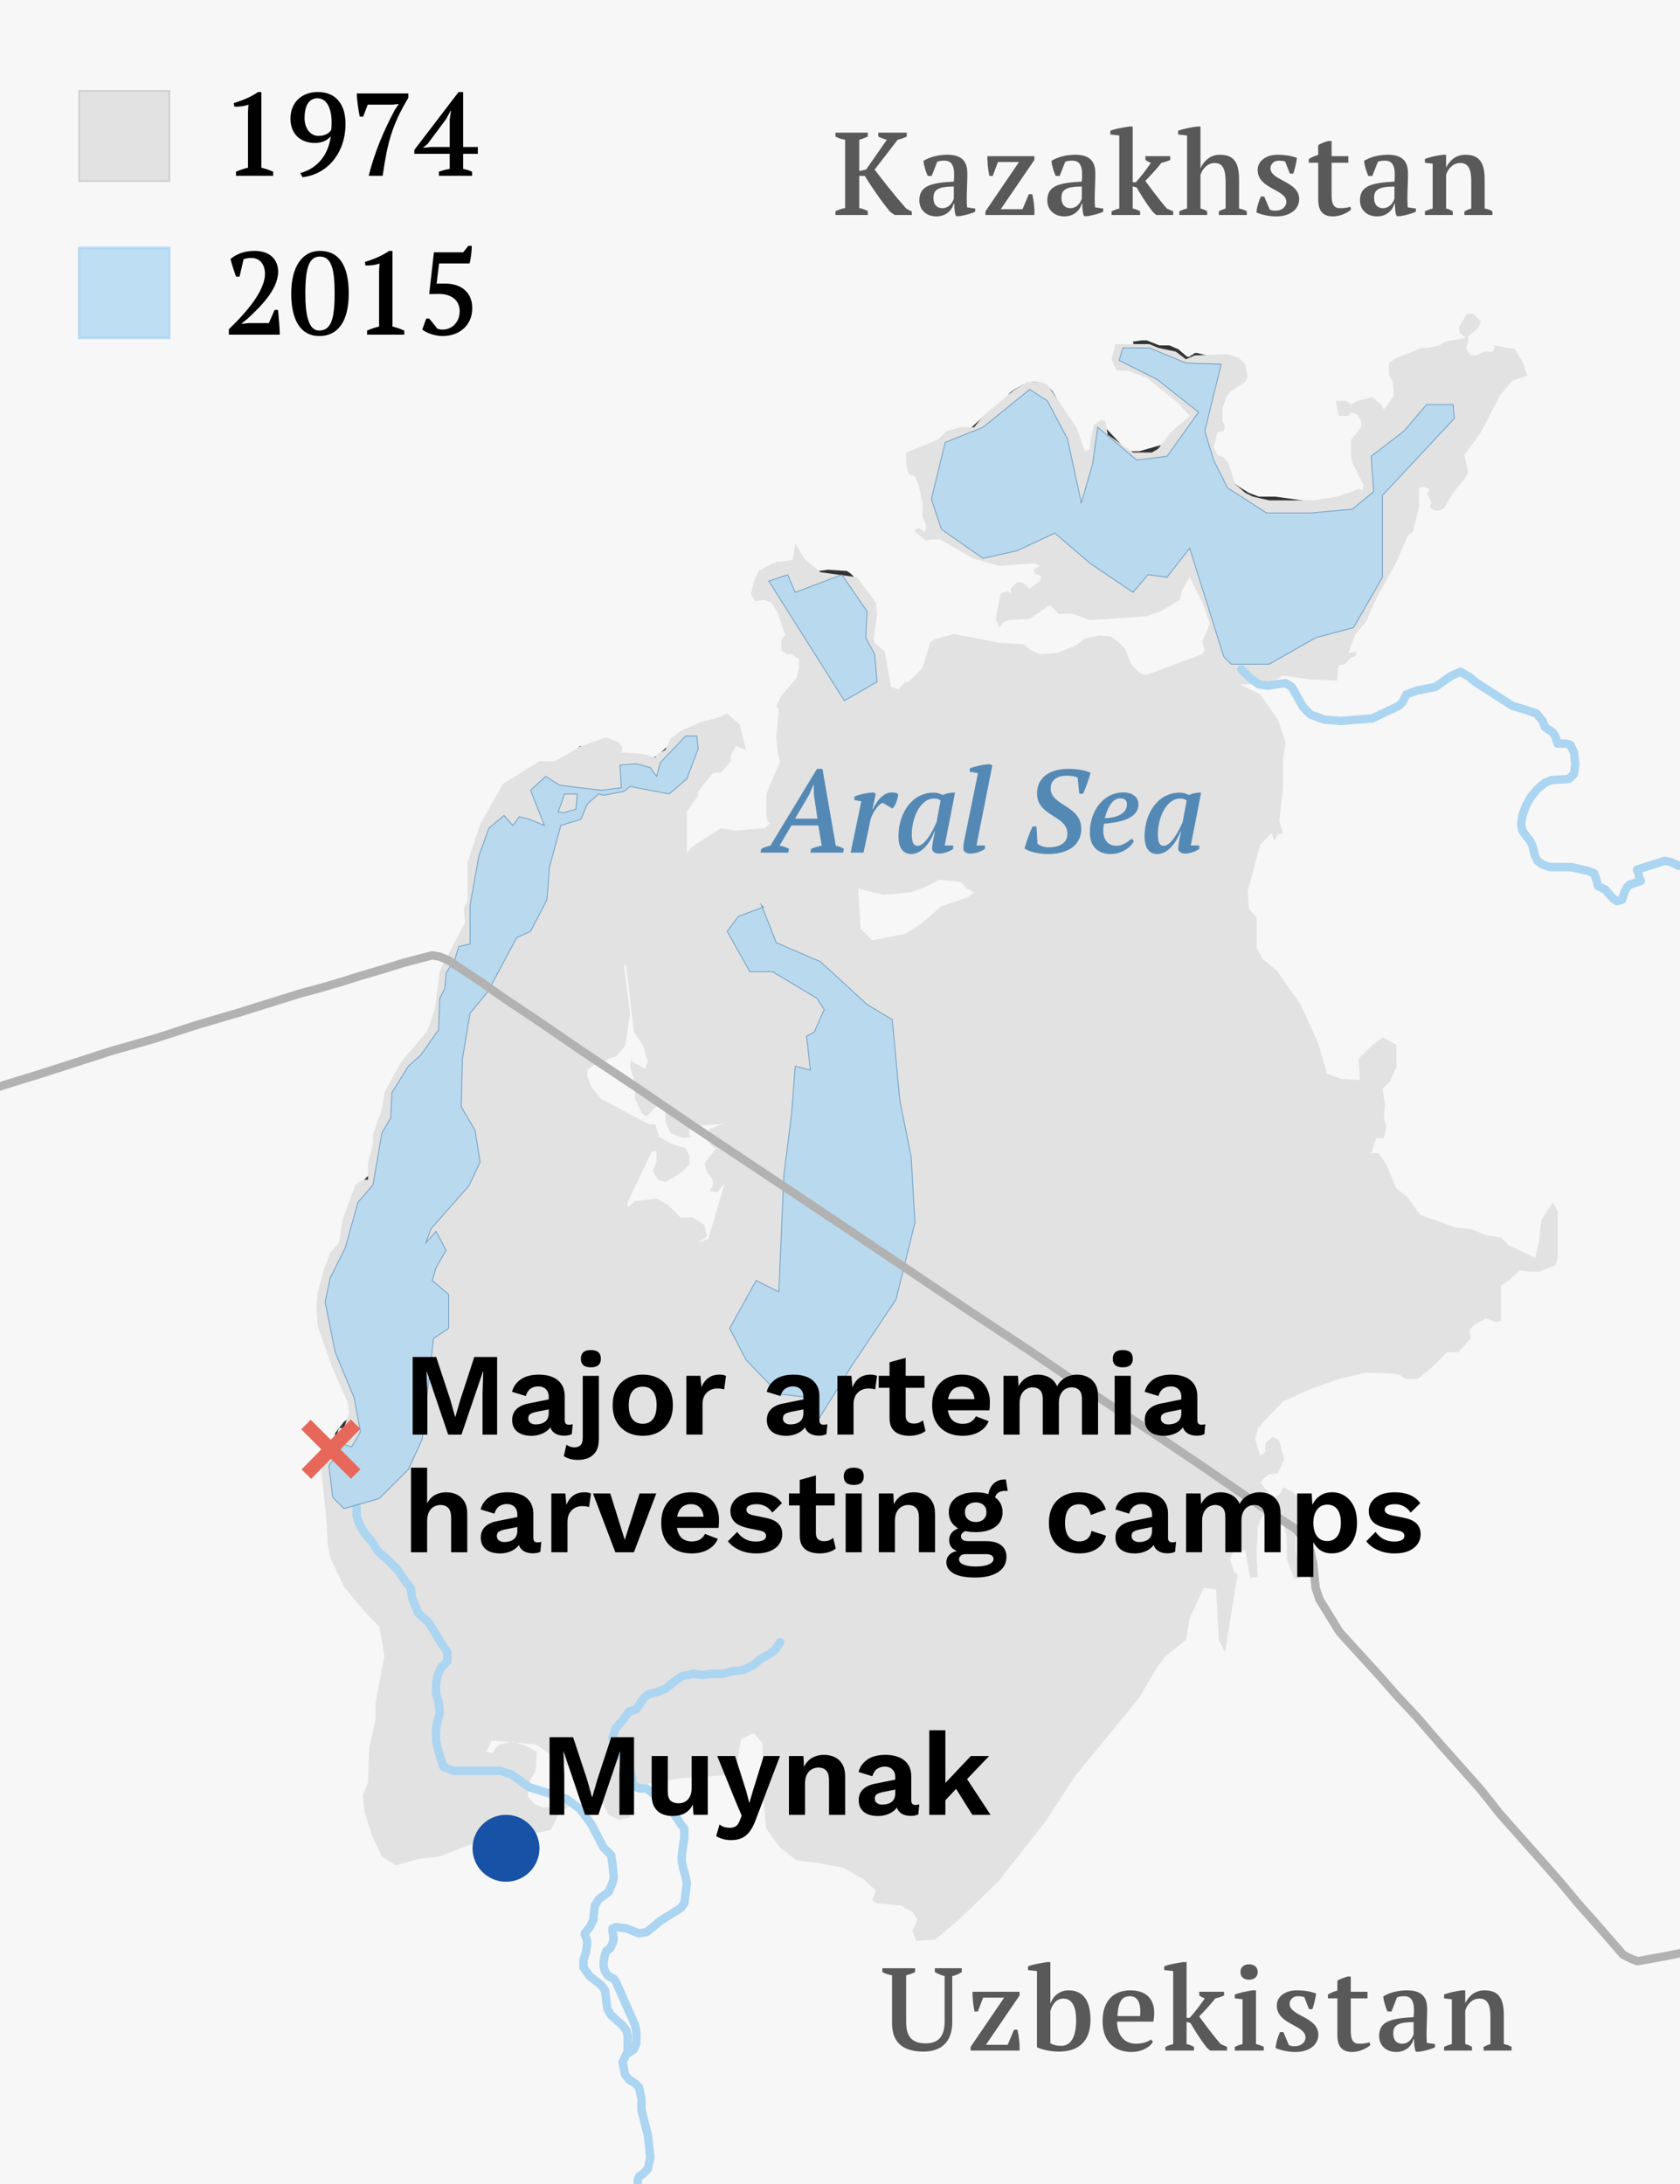 <?xml version="1.0" encoding="UTF-8"?> <svg xmlns="http://www.w3.org/2000/svg" width="999.75" height="1299.74" viewBox="0 0 999.75 1299.74"><rect x="0" y="0" width="999.75" height="1299.74" fill="#333333" stroke="none"/><defs><style>.i{fill:#1752a6;}.j{fill:#5489b5;}.k{fill:#595959;}.l{stroke-width:1.5px;}.l,.m{stroke:#abd5f1;}.l,.n,.o,.p{stroke-miterlimit:10;}.l,.o{fill:#abd5f1;opacity:.75;}.q{stroke:#b2b2b2;}.q,.m{fill:none;stroke-width:5px;}.q,.m,.r{stroke-linecap:round;stroke-linejoin:round;}.n{stroke:#cfcfcf;}.n,.s{fill:#e2e2e2;}.o{stroke:#5489b5;stroke-width:.5px;}.o,.t,.s{fill-rule:evenodd;}.t{fill:#f7f7f7;}.r{fill:#bb6d3d;stroke:#306451;stroke-width:.75px;}.p{stroke:#e7685a;stroke-width:8px;}</style></defs><g id="a"><g id="b"><polygon class="t" points="274.49 1365.03 273.74 1364.28 268.49 1361.28 266.24 1365.03 -50.25 1365.03 -50.25 663.01 -36 658.51 -17.25 652.51 2.25 645.76 21.75 639.76 40.5 633.76 66 625.51 92.25 618.01 117.74 609.76 143.24 602.26 155.24 598.51 167.24 594.76 179.24 591.01 190.49 588.01 203.24 584.26 215.24 580.51 227.99 576.76 239.99 573.01 257.24 568.51 261.74 569.26 266.99 571.51 269.24 573.01 265.49 582.01 264.74 587.26 263.99 590.26 260.99 596.26 260.24 599.26 260.24 607.51 259.49 609.76 258.74 610.51 257.24 612.01 256.49 612.01 255.74 613.51 253.49 618.76 246.74 628.51 245.99 630.76 245.24 631.51 242.99 633.76 233.24 647.26 232.49 648.76 231.74 651.76 230.99 658.51 228.74 666.76 226.49 672.76 224.99 677.26 224.24 686.26 222.74 690.76 221.24 695.26 218.99 699.76 217.49 701.26 214.49 704.26 213.74 706.51 212.24 708.01 212.24 710.26 211.49 714.76 210.74 718.51 197.24 752.26 194.99 765.02 194.99 774.02 194.99 782.27 199.49 795.02 203.24 805.52 209.24 814.52 212.99 827.27 212.24 834.02 210.74 839.27 209.24 843.02 204.74 846.02 199.49 852.77 198.74 858.02 197.24 861.02 196.49 863.27 196.49 865.52 197.24 876.02 200.99 888.02 206.24 892.52 209.99 897.02 218.24 898.52 227.99 897.02 238.49 891.77 248.99 882.77 257.99 874.52 263.99 867.02 267.74 861.77 269.99 857.27 273.74 852.02 278.99 845.27 283.49 837.02 287.24 832.52 290.99 827.27 291.74 823.52 288.74 818.27 284.99 816.77 279.74 814.52 282.74 821.27 278.99 822.02 273.74 820.52 272.24 817.52 273.74 806.27 276.74 801.77 278.24 798.02 281.99 796.52 284.99 795.02 289.49 796.52 290.24 802.52 290.99 805.52 294.74 808.52 298.49 809.27 305.24 807.77 308.99 803.27 307.49 798.02 302.99 793.52 300.74 789.02 302.24 782.27 302.99 772.52 300.74 763.52 299.24 754.52 299.24 749.26 302.99 747.76 308.99 747.01 311.99 740.26 312.74 732.76 314.24 728.26 315.74 719.26 311.24 716.26 306.74 720.01 302.99 727.51 295.49 732.01 290.24 732.01 284.99 736.51 278.99 732.01 278.24 726.01 281.24 718.51 284.99 711.01 287.99 703.51 294.74 696.01 297.74 690.76 302.99 684.76 308.99 678.76 313.49 676.51 304.49 669.76 299.24 663.01 294.74 645.01 292.49 633.01 291.74 625.51 292.49 616.51 295.49 606.76 298.49 597.76 299.99 594.01 320.24 607.51 346.48 625.51 364.48 637.51 377.98 646.51 413.23 670.51 443.98 690.76 443.98 693.01 438.73 699.01 436.48 705.01 431.98 717.76 428.98 726.76 422.98 736.51 418.48 742.51 416.23 752.26 413.98 762.77 410.98 769.52 407.23 776.27 399.73 786.02 396.73 792.77 394.48 800.27 392.98 807.02 395.23 821.27 400.48 834.02 407.23 842.27 423.73 861.77 449.23 887.27 462.73 900.02 473.23 908.27 483.73 916.52 485.98 919.52 487.48 923.27 485.98 930.77 482.23 937.52 472.48 943.52 469.48 952.52 465.73 960.77 461.23 969.02 464.23 977.27 474.73 978.77 483.73 978.02 491.98 975.77 497.23 970.52 504.73 969.77 512.98 971.27 520.48 968.27 528.73 963.02 540.72 954.77 545.97 948.02 546.72 944.27 543.72 941.27 539.97 940.52 536.98 939.77 534.73 937.52 533.98 934.52 533.98 932.27 534.73 929.27 536.23 926.27 538.48 924.02 540.72 921.77 543.72 921.77 548.97 922.52 554.97 923.27 558.72 922.52 561.72 919.52 563.22 915.02 566.22 905.27 567.72 896.27 566.97 887.27 564.72 872.27 560.97 860.27 556.47 851.27 554.97 841.52 554.22 834.02 557.97 828.77 560.97 826.52 564.72 821.27 568.47 815.27 569.97 807.02 569.97 796.52 569.97 783.02 569.97 775.52 574.47 778.52 614.22 804.77 651.72 830.27 686.22 852.77 716.22 873.02 740.22 889.52 758.21 901.52 770.96 909.77 776.21 915.77 779.96 923.27 781.46 930.77 782.96 945.02 785.21 951.77 797.21 971.27 820.46 996.77 831.71 1009.52 842.96 1021.52 857.21 1038.02 869.21 1051.52 881.21 1065.02 892.46 1079.27 904.46 1092.77 916.46 1106.27 927.71 1119.02 938.96 1132.52 950.96 1146.02 965.95 1163.27 970.45 1165.52 974.2 1167.02 974.95 1167.02 991.45 1164.02 998.95 1162.52 1006.45 1161.02 1013.2 1160.27 1020.7 1158.77 1032.7 1156.52 1043.95 1154.27 1049.95 1153.52 1049.95 1365.03 274.49 1365.03"></polygon><path class="t" d="M648.72,459.01l-.75,2.25-1.5,1.5-1.5,.75h-.75l-3-3-2.25-2.25-4.5,.75-3.75,1.5-6-.75-4.5-2.25-3.75-2.25-3.75-2.25-4.5-1.5-2.25-1.5-1.5-1.5h-1.5l-.75-.75-1.5-.75h-15.75l-.75,.75-1.5,1.5-.75,2.25-.75,2.25-.75,2.25v2.25l-6.75-6-2.25-3.75-1.5-5.25,.75-4.5,3-2.25,3-.75,15.75,1.5,4.5-1.5,1.5-.75,6-5.25,.75-.75h1.5l1.5,.75,.75,.75,3.75,4.5,1.5,1.5,.75,.75,6.75,2.25,1.5,.75v3l-3.75,4.5-.75,.75v1.5l.75,.75h1.5l3-2.25,2.25-2.25,1.5-.75,1.5-.75h6l8.25,2.25,1.5,.75,1.5,1.5,1.5,2.25,1.5,1.5v3.75l-.75,2.25Zm-21-27l1.5-1.5,1.5-.75,6.75-2.25h3l2.25,.75,2.25,1.5,1.5,2.25,1.5,3v3l-.75,2.25-2.25,.75-2.25-1.5-3.75-3.75h-2.25l-6.75,.75-1.5-.75-.75-2.25v-1.5Zm-183.74,258.76l-30.75-20.25-35.25-24-13.5-9-18-12-26.25-18-20.25-13.5,2.25-4.5,5.25-9.75,7.5-6,7.5-5.25,8.25-6.75,7.5-9,5.25-6,3.75-9.75,.75-10.5-.75-8.25v-9.75l1.5-3,5.25-3,2.25-1.5,3,1.5-.75,5.25-1.5,9.75,1.5,9.75,3.75,4.5,3.75-1.5,1.5-6,1.5-8.25,.75-8.25,.75-3,3-11.25h3l2.25,6.75,4.5,3.75,6,.75,2.25,9,2.25,6.75,6,4.5,.75,3.75,.75,4.5,6,1.5,3.75,2.25,4.5,3.75,3,1.5,.75,3.75-1.5,6.75,2.25,8.25,1.5,4.5,3.75-1.5,3-.75,3-1.5,3,3,2.25,6.75v9l-3.75,10.5v12.75l2.25,9.75,2.25,11.25,3.75,9.75,2.25,8.25,3,3,.75,10.5-3,6-.75,4.5,.75,6.75,2.25,10.5-2.25,6.75Zm605.97,462.76l-6,.75-11.25,2.25-12,2.25-7.5,1.5-6.75,.75-7.5,1.5-7.5,1.5-16.5,3h-.75l-3.75-1.5-4.5-2.25-15-17.25-12-13.5-11.25-13.5-11.25-12.75-12-13.5-12-13.5-11.25-14.25-12-13.5-12-13.5-14.25-16.5-11.25-12-11.25-12.75-23.25-25.5-12-19.5-2.25-6.75-1.5-14.25-1.5-7.5-3.75-7.5-5.25-6-12.75-8.25-18-12-24-16.5-30-20.25-34.5-22.5-37.5-25.5-39.75-26.25-4.5-3v-12l.75-11.25v-18.75l-.75-14.25-.75-14.25,.75-16.5,.75-12.75,3-16.5,1.5-14.25,.75-8.25v-11.25l-3-12.75-1.5-14.25-3-19.5-3.75-10.5-2.25-4.5-3.75-2.25-6.75-1.5-6-.75-4.5,.75-7.5,3-20.25,.75-4.5-.75-3.75-3-2.25-3-.75-3,.75-3.75,.75-7.5v-11.25l1.5-3,1.5-2.25,2.25-1.5,2.25-3.75,1.5-3,.75-3-.75-5.25v-3l.75-2.25,3-1.5,2.25-.75h3v-7.5l-1.5-2.25-1.5-1.5v-2.25l3-1.5,2.25-2.25-.75-3,.75-2.25,3-.75,2.25,3,2.25-.75-.75-3.75-1.5-4.5-4.5-2.25-3.75-1.5,3-3,1.5-3,3-1.5,3,.75,2.25,2.25,3-.75,3-.75,2.25-1.5h8.25l5.25,1.5,3.75,2.25,3,3,5.25,1.5,3.75,.75h4.5l3-1.5,3.75-1.5,3,.75,1.5,2.25,3-.75h3.75l6.75,2.25h2.25l5.25-.75,1.5,.75,1.5,1.5,4.5,6,1.5,.75,2.25,.75,2.25-.75,4.5-1.5,2.25-.75,3,.75,2.25,.75,6,4.5,2.25,1.5h2.25l1.5-.75,1.5-.75,2.25-.75,1.5-1.5,2.25-4.5,5.25-15,7.5-10.5,9.75-6.75,20.25-9,3.75-2.25,3-3,1.5-2.25,9-18,1.5-3,9-7.5h.75l1.5-.75,4.5,.75,14.25-3.75h3l.75-.75,1.5-.75,5.25-5.25,18.75-9.75,9-8.25,3-1.5h3l8.25,2.25h2.25l3-.75,2.25-1.5,2.25-2.25,1.5-3.75,1.5-5.25,.75-1.5,.75-1.5,3-3.75,1.5-3,1.5-6.75,1.5-3.75,1.5-2.25,.75-3.75,.75-3,.75-2.25,.75-2.25v-1.5l-.75-3v-6l-.75-4.5-2.25-6-1.5-3-2.25-1.5-5.25-.75h-3l-3,.75-8.25,3.75h-3l-3.75-.75-9-4.5-21.75-3h-9.75l-6-2.25-6-3.75-3-2.25-8.25-13.5-6-6-1.5-2.25-.75-2.25v-6l1.5-5.25,1.5-10.5,3.75-9.75,.75-5.25v-8.25l-.75-3-.75-1.5-2.25-1.5-9-2.25h-1.5l-.75,.75-1.5,.75-.75,.75h-1.5l-5.25-4.5-5.25-2.25h-6l-7.5-3h-3l-5.25,.75,2.25,8.25,1.5,3,2.25,3,3,2.25,10.5,5.25,23.25,15,.75,1.5-.75,3-1.5,2.25-8.25,3-1.5,2.25-6,7.5-3,2.25-3,2.25-15.75,4.5h-6l-3-2.25-12.75-13.5-.75,3-3,8.25-.75,3-5.25,15-2.25,7.5-.75,1.5-.75-5.25-3-16.5-9.75-29.25-1.5-3.75-2.25-3.75-3-3-3-1.5-3-.75h-3l-5.25,1.5-5.25,3-2.25,1.5-5.25,6.75-8.25,5.25-9.75,9-3.75,2.25-7.5,1.5-2.25,2.25-3,3-2.25,4.5-1.5,4.5-1.5,10.5v15.75l1.5,4.5,3,3.75,10.5,6.75,4.5,7.5,4.5,5.25,5.25,.75,44.25-14.25,3.75-.75,3.75,2.25,10.5,15,8.25,7.5,9.75,5.25,9.75,3,9-12,.75-1.5h.75l9.75-2.25,1.5-.75,1.5-2.25,2.25-6.75,1.5-2.25,6.75,3,1.5,2.25,.75,1.5-.75,6,.75,2.25,.75,4.5,.75,1.5,.75,1.5,2.25,3,2.25,6.75,4.5,7.5,3,2.25,.75,1.5,.75,1.5v21.75l-1.5,4.5-1.5,3-2.25,3-19.5,19.5-3,2.25-3.75,1.5-3.75,.75h-3.75l-14.25-3.75h-21.75l-3-.75-11.25-5.25-4.5-.75-35.25,1.5-3.75-1.5-11.25-8.25-5.25-1.5-4.5-.75-5.25,.75-4.5,1.5-19.5,12.75-8.25,3.75-15.75,3h-4.5l-3.75-1.5-2.25-2.25,1.5-3,5.25-4.5,3-3,1.5-4.5,.75-4.5-.75-6-2.25-14.25-.75-15v-3l-.75-3-1.5-2.25-3-4.5-5.25-5.25-1.5-1.5-2.25-1.5-11.25-.75-16.5,2.25h-1.5l-2.25-.75-1.5-1.5-1.5-1.5-1.5-1.5-1.5-.75h-1.5l-2.25-.75-2.25,2.25-2.25,3,1.5,4.5,3.75,6,6,11.25,6,10.5,9,11.25,6.75,8.25,5.25,8.25,3.75,7.5,2.25,4.5,.75,4.5-1.5,9.75-4.5,10.5-3,8.25-3,9.75-3,9.75-2.25,7.5-3.75,8.25-.75,6v6l2.25,5.25v5.25l-3,3-4.5,.75-5.25-1.5-6-1.5-4.5,2.25-4.5,6-5.25,6.75-3.75,4.5-3,5.25-3.75,2.25,.75-6.75v-6l-2.25-4.5-4.5-3-3-.75-4.5,1.5-3,3.75-.75,6v3l.75,2.25,.75,2.25,.75,4.5-.75,1.5h-2.25l-3-3-3-4.5-5.25-3.75-3.75-3.75-2.25-3.75-1.5-1.5h-1.5l-2.25-.75-1.5-4.5v-5.25l5.25-22.5,7.5-15.75,1.5-2.25,1.5-1.5,6.75-4.5,2.25-1.5,2.25-4.5-.75-5.25-2.25-4.5-3-3.75-3.75-3h-3l-3.75,.75-3.75,2.25-14.25,12.75-2.25,.75-1.5,.75-8.25-.75-16.5,1.5-3.75-2.25-2.25-5.25-9.75-.75h-1.5l-.75,1.5-.75,2.25-.75,1.5v1.5l.75,1.5,.75,1.5v3l-1.5,1.5-.75,1.5h-3.75l-12.75-3v-.75l-4.5,3-.75,.75-3.75,.75-.75,.75-.75,.75-4.5,7.5-2.25,3.75-3,.75-2.25-.75-.75-.75-1.5,.75-.75,.75-1.5,1.5-6,11.25-1.5,3.75-3,12.75-4.5,9v1.5l-.75,1.5v9l-2.25,7.5-.75,6-.75,6v8.25l-.75,2.25-.75,1.5-5.25,6-.75,1.5-.75,1.5-.75,3.75-.75,4.5-2.25-1.5-5.25-2.25-4.5-.75-17.25,4.5-12,3.75-12.75,3.75-12,3.75-12.75,3.75-11.25,3-12,3.75-12,3.75-12,3.75-25.5,7.5-25.5,8.25-26.25,7.5-25.5,8.25-18.75,6-19.5,6-19.5,6.75-18.75,6-14.25,4.5V-65.25H1049.95V1153.52Z"></path></g><g id="c"><path class="s" d="M415.48,739.52l6-2.25,9.75-33-4.5,5.25-4.5-.75,2.25-3.75-.75-3.75-3-3.75-1.5-5.25,7.5-9.75-1.5,.75-3-3v-8.25l10.5-4.5-4.5,1.5-13.5,.75-4.5,2.25v3.75l2.25,.75-6,.75-7.5-3-3-6.75v-4.5l-2.25-8.25-9,9.75-3-2.25-3.75-8.25-.75-11.25-2.25-8.25,.75-6v3l8.25,4.5,1.5-4.5-3-9.75-5.25-7.5-4.5-39-1.5-1.5,3.75,29.25-3,19.5-5.25,6-4.5,1.5-4.5,3.75h-4.5l-3.75,3v3.75l2.25,6,6,7.5,28.5,15h3.75l2.25,7.5,8.25,4.5,7.5,2.25,2.25,4.5v5.25l-4.5,4.5-9.75,6-4.5-1.5-3-5.25,2.25-6v-6l-3,.75-14.25,30v3l4.5-3.75,12.75-1.5,6.75,3.75,7.5,7.5h7.5l6.75,4.5,1.5,6.75-5.25,3.75Zm151.49-215.26l-8.25-.75-6.75,3.75-9.75,3.75-16.5,1.5-15-3.75,1.5,24,6.75,6.75,19.5-3.75,9.75-6,12-10.5,15.75-5.25,3.75-3-4.5-2.25-3-3.75-5.25-.75ZM215.24,957.02l-10.5-12.75-8.25-17.25-1.5-8.25-.75-15-3-27.75,1.5-11.25,3-7.5,4.5-3,1.5-4.5h3l3-9-.75-6-9-20.25-9-25.5-.75-11.25,.75-8.25,3.75-14.25,3.75-9.75,5.25-6,2.25-14.25,7.5-20.25,4.5-3h3v-9.75l3-12v-5.25l5.25-15,1.5-9.75,9.75-18,15.75-18.75,4.5-12.75,3-23.25,15-28.5-.75-8.25,2.25-5.25v-22.5l7.5-22.5,13.5-24,21.75-13.5h9l15.75-9,15-5.25,7.5,3,2.25,3-.75,3,12,.75,8.25,2.25,1.5-2.25,4.5-2.25,3-6.75,6-4.5,12-5.25,11.25-3,4.5-2.25,7.5,6.75,3.75,15-6-2.25-3,5.25v3.75l-6,6.75h-4.5l-9,11.25v2.25l-6.75,9.75v24.75l3-3.75,17.25-11.25,8.25,1.5,18-1.5,3-3-1.5-.75-.75-4.5v-12l8.25-19.5-1.5-5.25-.75-9,1.5-16.5-1.5-2.25,3-6,9-10.5,1.5-6v-5.25l-4.5-3h-3l-3-2.25v-6.75l2.25-2.25-4.5-13.5-3.75-6-4.5-1.5-5.25,.75-2.25-4.5,1.5-6.75,3-6.75,8.25-4.5,12-2.25,1.5-9.75,5.25,9,9.75,8.25,21.75,3,11.25,15,.75,6.75-2.25,16.5,6.75,6,3.75,21,4.5,1.5,3.75-4.5h2.25l4.5-4.5,3.75-3.75,4.5-15,3-2.25,11.25-3,27,5.25,14.25,.75,4.5,3.75,5.25,2.25,10.5-.75,11.25-4.5,4.5-3.75,9-2.25,6.75,.75,4.5,3,4.5,4.5,3,8.25,3,3.75,3.75,3h3.75l32.25-12,1.5-2.25-1.5-5.25,4.5-10.5-4.5-12.75-7.5-15-4.5,7.5-1.5,6-11.25,6.75-9,3-33,2.25-10.5-3.75h-8.25l-5.25-5.25-12,8.25-12.75,.75-3,1.5-2.25,3-2.25-5.25,3-15,4.5-1.5,1.5,1.5v-3l3.75-3.75h3l4.5,3.75,6-4.5,.75-3-3.75-1.5-.75-2.25,3.75-2.25-3-1.5-21,1.5-15.75-4.5-19.5-11.25h-6l-2.25,.75-6.75-5.25v-1.5l2.25-.75,3.75,2.25,.75-3.75-2.25-5.25v-7.5l-2.25-11.25-2.25-5.25-3.75-1.5-1.5-6v-6.75l18.75-7.5,5.25-5.25,8.25-2.25h8.25l5.25-6.75,18-15,8.25-5.25h8.25l3.75,1.5,17.25,25.5,5.25,14.25,3-1.5v-4.5l2.25-9.75,4.5-3,2.25,.75,1.5,8.25,15,10.5h11.25l3.75-2.25,7.5-9.75,11.25-9.75-7.5-8.25-18-14.25-11.25-4.5h-6.75l-3-6.75,2.25-9h20.25l5.25,2.25,10.5,2.25,6,4.5,5.25-2.25,19.5-.75,6.75,2.25,3.75,3.75,1.5,7.5-1.5,3-9,6-2.25,3-2.25,6.75v7.5l1.5,3-.75,3-3.75,.75-2.25,9,2.25,4.5,3.75,1.5,3,3.75,3.75,12,6,5.25,4.5,2.25,9.75,2.25h26.25l14.25-2.25,12.75-4.5,2.25,.75,.75-3-6.75-13.5-.75-4.5v-9l6-7.5v-3.75l-2.25-3.75-3.75-1.5-1.5,2.25h-6l-1.5-9h6l3,2.25,3.75-2.25,9-2.25,5.25,4.5,1.5,3,6-8.25-.75-8.25-2.25-4.5v-6.75l4.5-3,15-6h3.75l6.75-1.5,3.75-2.25,12-2.25-3.75-3v-3.75l4.5-7.5h3.75l4.5,4.5-1.5,3.75-6,5.25v3.75l-1.5,3,3,4.5h3l5.25-2.25h4.5l1.5-2.25-.75-1.5,12.75,2.25,4.5,7.5,3,8.25-9,3-7.5,9-11.25,21.75-9.75,13.5,2.25,10.5-2.25,3.75-6.75,8.25-5.25,9-3,1.5h-3l-2.25-1.5v-2.25l.75-.75-3-6,1.5-.75v-1.5l-3.75-1.5-2.25,.75v11.25l-3.75,15-3,2.25-6.75,15.75-12,21.75-6,13.5-6.75,8.25-3.75,10.5,4.5-.75v2.25l-3,1.5-3.75,3.75-3.75,.75-.75,9-16.5-.75-15.75-2.25-9,5.25h-16.5l12,6,10.5,15,4.5,13.5-1.5,10.5v16.5l-2.25,19.5,2.25,7.5-3,.75-2.25,3.75-1.5-4.5-6.75,6.75-7.5,27.75,.75,10.5,4.5,5.25v18l3.75,6.75,8.25,6.75,14.25,20.25,10.5,23.25,5.25,18,8.25,3,11.25,.75-.75-12.75,7.5-7.5,6.75-5.25,8.25,4.5v13.5l-3.75,8.25-4.5,4.5,1.5,9.75-.75,7.5,1.5,5.25-1.5,6.75h-4.5l-3,9h4.5l4.5,6.75,6,14.25,6,4.5,8.25,11.25,21,7.5,9,.75,9,3.75,9,1.5,4.5,4.5,15.75,7.5,2.25-9,1.5-13.5,6.75-10.5,3,5.25v27.75l-1.5,4.5-9.75,3.75h-5.25l-6-.75-6.75,6-4.5,3v21l-3,.75-6-2.25-6.75,3.75-3,3,.75,5.25-7.5,8.25h-6.75l-9,9-8.25,6.75h-7.5l-3-2.25-3.75-.75-16.5-.75-15.75,3.75-17.25,6-16.5,7.5-15,15.75-1.5,6.75,3,9.75,3-2.25v-5.25l4.5-3.75,3.75,2.25,3,11.25-3.75,8.25-6,.75-4.5,4.5,5.25,6.75,3.75,2.25,3-2.25,1.5-3.75,6,3,3,3v15.75l-1.5,3.75v11.25l3,17.25-3.75,.75-4.5-12v-12.75l-3-12.75-6-2.25h-3.75l-3,4.5-1.5,4.5-.75,16.5,.75,12.75-4.5,.75-3-16.5h-6.75l-2.25,5.25,2.25,7.5,2.25,1.5-7.5,46.5-3.75-7.5-1.5-30-7.5-.75-8.25,18-2.25,12.75-12,9.75-5.25,6.75-10.5,18-37.5,45.75-18.75,28.5-27.75,35.25-23.25,22.5-14.25,12-11.25,.75-2.25-6,3-6.75-3-4.5-6.75-3.75-15-1.5-2.25-1.5,2.25-6-7.5-6.75-12-6.75-15.75-3-12-1.5-9.75-7.5-8.25-11.25-2.25-23.25v-27.75l-5.25-6-7.5,3.75-3.75,21-32.25,2.25-22.5,3.75-7.5,3-2.25,3.75,2.25,12.75-6.75,1.5-6-3-3-6-10.5-9.75-6.75-10.5-23.25-15.75-26.25-2.25-3,6.75,3.75,.75,1.5-3,3-2.25,7.5-1.5,7.5,2.25,6.75,3.75-.75,11.25-4.5,8.25v7.5l4.5,4.5,4.5,1.5h6l6.75-3,3,2.25-6,3.75-5.25,10.5-18,3.75-19.5,.75-28.5,11.25-12.75,1.5-13.5,3.75-8.25-5.25-6-12.75-4.5-14.25-.75-9.75,3-7.5,.75-20.25,3.75-17.25v-9.75l5.25-27.75-3-17.25-10.5-11.25Z"></path></g><g id="d"><path class="m" d="M1049.95,503.26l-1.5,.75-1.5,1.5-2.25,.75-6.75,6.75-5.25,3.75-3.75-.75,1.5-2.25,.75-6.75-.75-4.5-5.25,4.5-3.75,1.5-11.25-3.75-3.75-.75,.75,6.75-3.75,3.75-4.5,.75-4.5-2.25-3.75-.75-16.5,5.25,.75,2.25,.75,3,.75,1.5-4.5,1.5-2.25,.75-1.5,1.5-1.5,3-.75,2.25-.75,2.25-3,.75-2.25-1.5-4.5-5.25-4.5-2.25-.75-3-.75-2.25-.75-2.25-3.75-1.5-9.75-2.25h-12.75l-4.5-1.5-3-2.25-1.5-3-1.5-6-1.5-3-3-3.75-1.5-2.25-.75-3.75,.75-5.25,2.25-6,3-5.25,3.75-4.5,4.5-3.75,3.75-1.5,10.5-.75,3-3,.75-6-.75-6.75-2.25-4.5-2.25-.75h-5.25l-.75-2.25-.75-2.25-1.5-2.25-4.5-3m0,0l-1.5-3.75-3.75-4.5-6.75-2.25-7.5-2.25-21-13.5-3-2.25-1.5-1.5-1.5-.75-3.75-2.25-5.25,2.25-9.75,6.75-11.25,2.25-6,2.25-2.25,4.5-2.25,2.25-15.75,7.5-18.75,1.5-9.75-.75-8.25-3-4.5-4.5-6.75-12-3.75-2.25-10.5,1.5-5.25-.75-5.25-3.75-4.5-4.5-.75-.75"></path><path class="m" d="M398.23,1365.03l-3-2.25,1.5-15,2.25-3.75,.75-2.25v-3.75l-.75-3-2.25-6-.75-1.5-9-18-1.5-1.5-3.75-2.25-1.5-2.25-.75-3v-3l.75-2.25,2.25-1.5,3-3,1.5-6.75-.75-7.5-.75-6-3.75-15v-6.75l-1.5-6.75-2.25-2.25-3.75-2.25-2.25-3-1.5-7.5,2.25-4.5,4.5-3,1.5-3.75v-6l-.75-4.5-11.25-25.5-1.5-2.25-3-1.5-.75-.75-1.5-2.25-.75-3v-3l.75-3.75,.75-2.25,2.25-1.5,1.5-3,.75-2.25-.75-5.25v-1.5l2.25-.75,6,.75,7.5,3,4.5-.75,3.75-3,4.5-3.75,12-7.5,2.25-3,1.5-12-.75-3.75-1.5-5.25-.75-3.75v-3.75l1.5-10.5v-5.25l-2.25-3-6.75-10.5-13.5-10.5h-4.5l-3.75-2.25-.75-6-8.25-15-3-6.75,1.5-5.25,4.5-5.25,3.75-5.25,4.5-1.5,1.5-2.25,3-4.5,3-2.25,3.75-.75,6-2.25,4.5-3.75,5.25-3.75,6.75-1.5,5.25,.75,6-.75h6.75l5.25-1.5,6.75-.75,6-3,4.5-3.75,5.25-3,3-2.25,3-4.5m-90.75,243.01v-9l-.75-3-2.25-3-6.75-6-2.25-3.75-1.5-11.25-2.25-3-6.75-5.25-3.75-5.25v-4.5l1.5-4.5,.75-6-.75-3-.75-1.5v-.75l3-3.75,2.25-4.5v-2.25l.75-6,2.25-3.75,6-4.5,2.25-5.25,.75-3-.75-8.25-.75-5.25-2.25-2.25-2.25-2.25-7.5-14.25-6.75-9-8.25-6-21.75-6.75-10.5-7.5-6.75-2.25h-27.75l-6-2.25-3-9-1.5-6.75v-6l.75-5.25,1.5-5.25-.75-6.75-1.5-4.5v-6l.75-4.5,2.25-5.25,3.75-3.75v-5.25l-3-4.5-2.25-3.75-2.25-3.75-3.75-6-6-5.25-3.75-9-.75-6-3-3.75-5.25-7.5-6-6-5.25-4.5-3.75-6-4.5-5.25-3-5.25-1.5-4.5v-5.25"></path></g><g id="e"><path class="o" d="M453.73,540.01l-.75-1.5,1.5,1.5h-.75Zm-14.25,5.25l14.25-5.25,8.25,21,26.25,11.25,27.75,25.5,15,9,4.5,48,6.75,33.75,2.25,39-11.25,45.75-27,40.5-19.5,31.5-5.25-13.5-18-2.25-19.5-20.25-9.75-18.75,15.75-28.5,13.5,6.75,3-69.75,4.5-35.25,2.25-29.25,9,2.25-2.25-20.25,4.5-2.25,6-13.5-4.5-6.75-26.25-15.75h-13.5l-13.5-24,6.75-9Z"></path><path class="o" d="M332.23,483.01l3,.75,7.5-2.25,.75-9h-7.5l-3.75,10.5Zm83.25-37.5l-6.75,18-10.5,9-23.25-4.5-3.75,3-12,2.25-3-.75-6.75,6-3.75,9-12,3.75-6.75,24.75-1.5,19.5-9.75,18.75-8.25,3.75-17.25,32.25-10.5,12.75-4.5,27-.75,28.5,8.25,14.25,3,18.75-6.75,14.25-22.5,25.5-3,8.25,6-6.75,6,11.25-6,10.5-2.25,7.5,9.75,8.25v20.25l-9,6-6.75,60-8.25,18-17.25,17.25-21,6-6.75-6.75-2.25-18.75,9-12.75,4.5,1.5,5.25-9-3.75-20.25-11.25-27-6-30,3-14.25,9-18,7.5-27,9-10.5,5.25-30.75,5.25-9,.75-15,9.75-15.75,7.5-6.75,10.5-15,.75-18.75,3-6,.75-9,5.25-8.25,2.25-7.5,6.75-1.5v-23.25l5.25-29.25,6-16.5,9-7.5,5.25,6,3.75-5.25,6,1.5,9,3.75-8.25-21,9-8.25,8.25,5.25,24.75,3,12-1.5-.75-13.5,9.75-.75,8.25,2.25,3.75,5.25,2.25-8.25,15-15.75h6.75l.75,7.5Z"></path><polygon class="o" points="500.98 342.01 515.98 363.76 515.23 379.51 520.48 389.26 521.98 405.76 502.48 417.01 457.48 345.76 468.73 342.01 473.23 352.51 500.98 342.01"></polygon><polygon class="o" points="722.22 273.76 730.47 290.26 753.71 305.26 779.96 305.26 804.71 303.01 817.46 292.51 815.96 271.51 835.46 256.51 848.96 240.75 864.71 240.75 865.46 249.01 822.71 294.76 822.71 343.51 805.46 373.51 782.96 379.51 755.21 395.26 732.71 395.26 728.22 390.76 707.97 326.26 694.47 343.51 683.22 342.01 674.22 352.51 648.72 335.26 627.72 317.26 605.22 327.76 584.97 332.26 560.22 315.01 554.22 297.01 562.47 263.26 584.97 254.26 612.72 231.75 623.22 238.5 635.22 261.01 643.47 299.26 650.22 276.01 653.22 254.26 676.47 273.76 694.47 271.51 713.22 245.26 688.47 225.75 665.97 214.5 668.22 207 683.97 207 705.72 216 726.72 216.75 716.97 256.51 722.22 273.76"></polygon></g><g id="f"><path class="q" d="M1049.95,1153.52l-6,.75-11.25,2.25-12,2.25-7.5,1.5-6.75,.75-7.5,1.5-7.5,1.5-16.5,3h-.75M257.24,568.51l-17.25,4.5-12,3.75-12.75,3.75-12,3.75-12.75,3.75-11.25,3-12,3.75-12,3.75-12,3.75-25.5,7.5-25.5,8.25-26.25,7.5-25.5,8.25-18.75,6-19.5,6-19.5,6.75-18.75,6-14.25,4.5m1024.45,504.01l-3.75-1.5-4.5-2.25-15-17.25-12-13.5-11.25-13.5-11.25-12.75-12-13.5-12-13.5-11.25-14.25-12-13.5-12-13.5-14.25-16.5-11.25-12-11.25-12.75-23.25-25.5-12-19.5-2.25-6.75-1.5-14.25-1.5-7.5-3.75-7.5-5.25-6-12.75-8.25-18-12-24-16.5-30-20.25-34.5-22.5-37.5-25.5-39.75-26.25-41.25-27.75-41.25-27.75-40.5-27-38.25-25.5-35.25-24-13.5-9-18-12-26.25-18-20.25-13.5-12.75-9-4.5-3-15.75-10.5-5.25-2.25-4.5-.75"></path></g><g id="g"><circle class="r" cx="196.87" cy="864.39" r="3.38"></circle></g></g><g id="h"><g><path class="k" d="M522.66,78.94h16.94v2.31c-1.68,.91-3.71,1.54-5.39,1.89l-13.72,17.78c4.62,6.16,12.11,15.68,18.76,23.17l3.36,1.82v2.03h-10.22l-2.59-1.82c-5.04-5.95-10.57-14.07-15.19-21.42h-3.29v19.11c2.03,.35,3.78,1.05,5.11,1.82v2.31h-19.25v-2.31c1.82-.84,3.85-1.47,5.74-1.82v-40.67c-2.17-.28-4.2-.98-5.74-1.89v-2.31h19.25v2.31c-1.33,.63-3.15,1.4-5.11,1.89v18.69l4.13-.98,12.32-17.71c-1.89-.42-3.71-1.19-5.11-1.89v-2.31Z"></path><path class="k" d="M575.51,123.39l4.83,.7v1.89c-2.31,1.19-6.58,2.24-9.38,2.66h-2.03c-.91-2.17-.98-4.41-1.05-7.49h-.35c-.84,3.78-4.41,7.63-10.29,7.63s-10.15-3.78-10.15-9.52c0-8.54,6.51-10.43,20.51-11.2,.77-7.98-.42-12.46-5.53-12.46-1.33,0-2.94,.07-4.34,.7l-3.29,8.4h-2.38c-1.12-2.52-2.24-5.95-2.52-8.96,3.5-2.24,8.61-3.64,14.28-3.64,10.01,0,11.83,5.53,11.83,11.13s-.35,10.36-.35,15.12c0,2.03,.07,3.36,.21,5.04Zm-7.91-5.18v-7.21c-9.94,.07-12.11,2.17-12.11,6.86,0,3.85,2.03,6.02,5.25,6.02,4.34,0,6.3-3.85,6.86-5.67Z"></path><path class="k" d="M614.29,115.55c.84,3.78,1.47,8.33,1.26,12.39h-29.12v-2.17l19.95-29.33h-12.53l-3.08,8.26h-2.03c-.84-3.99-1.19-8.4-1.19-11.76h28v2.24l-20.02,29.33h12.95l3.78-8.96h2.03Z"></path><path class="k" d="M651.67,123.39l4.83,.7v1.89c-2.31,1.19-6.58,2.24-9.38,2.66h-2.03c-.91-2.17-.98-4.41-1.05-7.49h-.35c-.84,3.78-4.41,7.63-10.29,7.63s-10.15-3.78-10.15-9.52c0-8.54,6.51-10.43,20.51-11.2,.77-7.98-.42-12.46-5.53-12.46-1.33,0-2.94,.07-4.34,.7l-3.29,8.4h-2.38c-1.12-2.52-2.24-5.95-2.52-8.96,3.5-2.24,8.61-3.64,14.28-3.64,10.01,0,11.83,5.53,11.83,11.13s-.35,10.36-.35,15.12c0,2.03,.07,3.36,.21,5.04Zm-7.91-5.18v-7.21c-9.94,.07-12.11,2.17-12.11,6.86,0,3.85,2.03,6.02,5.25,6.02,4.34,0,6.3-3.85,6.86-5.67Z"></path><path class="k" d="M681.63,92.94h14.77v2.24c-1.75,.77-3.29,1.33-5.18,1.68-2.87,3.64-7.21,8.33-9.66,10.78,2.73,3.71,8.05,10.99,12.81,16.45l3.78,1.68v2.17h-10.08l-1.89-1.68c-4.69-5.95-7.21-10.43-9.8-14.7l-2.31-.7v13.23c1.61,.28,2.94,.84,4.41,1.68v2.17h-17.01v-2.17c1.54-.77,3.08-1.33,4.62-1.68v-43.47l-5.32-.56v-2.24c2.59-1.19,7.98-2.03,11.27-2.52h2.03v33.18h1.82c3.08-3.29,6.58-8.05,9.03-11.62-1.19-.35-2.17-.91-3.29-1.68v-2.24Z"></path><path class="k" d="M741.97,127.94h-16.66v-2.17c1.12-.63,2.45-1.19,4.06-1.68v-15.4c0-7.63-1.54-11.69-6.51-11.69-4.27,0-7.28,3.43-8.47,7.07v20.02c1.47,.35,2.73,.77,3.99,1.68v2.17h-16.59v-2.17c1.47-.77,3.01-1.33,4.62-1.68v-43.47l-5.32-.56v-2.24c2.73-1.12,7.84-2.1,11.27-2.52h2.03v24.71h.07c1.96-4.34,6.02-7.91,11.2-7.91,7.56,0,11.69,3.15,11.69,14.7v17.29c1.61,.35,3.22,.77,4.62,1.68v2.17Z"></path><path class="k" d="M748.41,101.06c0-5.32,5.18-8.96,11.69-8.96,4.97,0,8.61,.7,11.69,1.89-.35,2.94-1.19,6.3-2.17,9.31h-2.03l-2.8-7.14c-1.12-.42-2.45-.56-3.92-.56-3.01,0-4.83,2.31-4.83,4.55,0,7.35,17.08,7.7,17.08,18.27,0,6.37-5.74,10.36-13.58,10.36-4.13,0-8.26-.84-11.83-2.31,.21-3.36,1.4-6.72,2.59-9.52h2.03l3.22,7.63c.98,.77,2.52,.77,3.71,.77,3.5,0,6.23-2.24,6.23-5.25,0-7.56-17.08-7.49-17.08-19.04Z"></path><path class="k" d="M778.85,94.62c1.68-1.05,3.57-1.89,5.6-2.38v-5.81c1.19-1.05,4.2-1.96,5.95-2.52h2.03v9.03h9.94v3.92h-9.94v19.32c0,5.67,1.54,7.7,5.04,7.7,1.68,0,4.34-.21,6.09-.84l.49,1.61c-1.61,1.61-6.09,4.13-10.85,4.13-5.74,0-8.75-3.01-8.75-10.08v-21.84h-5.6v-2.24Z"></path><path class="k" d="M837.73,123.39l4.83,.7v1.89c-2.31,1.19-6.58,2.24-9.38,2.66h-2.03c-.91-2.17-.98-4.41-1.05-7.49h-.35c-.84,3.78-4.41,7.63-10.29,7.63s-10.15-3.78-10.15-9.52c0-8.54,6.51-10.43,20.51-11.2,.77-7.98-.42-12.46-5.53-12.46-1.33,0-2.94,.07-4.34,.7l-3.29,8.4h-2.38c-1.12-2.52-2.24-5.95-2.52-8.96,3.5-2.24,8.61-3.64,14.28-3.64,10.01,0,11.83,5.53,11.83,11.13s-.35,10.36-.35,15.12c0,2.03,.07,3.36,.21,5.04Zm-7.91-5.18v-7.21c-9.94,.07-12.11,2.17-12.11,6.86,0,3.85,2.03,6.02,5.25,6.02,4.34,0,6.3-3.85,6.86-5.67Z"></path><path class="k" d="M888.13,127.94h-16.66v-2.17c1.19-.63,2.45-1.19,4.06-1.68v-16.59c0-6.51-1.61-10.5-6.51-10.5-4.2,0-7.21,3.15-8.47,7.07v20.02c1.47,.28,2.66,.84,3.99,1.68v2.17h-16.59v-2.17c1.19-.63,2.73-1.19,4.62-1.68v-26.67l-4.62-.56v-2.24c2.45-1.05,6.86-2.03,10.57-2.52h2.03v7.56h.07c1.96-4.13,5.81-7.56,11.2-7.56,7.35,0,11.69,3.15,11.69,14.7v17.29c1.96,.35,3.43,.91,4.62,1.68v2.17Z"></path></g><g><path class="k" d="M525.1,1171.27h19.46v2.31c-1.68,.84-3.5,1.47-5.32,1.89v27.86c0,9.52,4.34,12.67,11.69,12.67,6.86,0,11.2-3.57,11.2-12.88v-27.16c-2.17-.56-4.34-1.47-5.81-2.38v-2.31h16.03v2.31c-1.75,1.12-3.71,1.96-5.67,2.38v27.3c0,11.9-6.58,17.64-17.15,17.64-11.97,0-18.69-5.32-18.69-16.8v-28.63c-1.89-.28-3.99-.91-5.74-1.89v-2.31Z"></path><path class="k" d="M605.46,1207.88c.84,3.78,1.47,8.33,1.26,12.39h-29.12v-2.17l19.95-29.33h-12.53l-3.08,8.26h-2.03c-.84-3.99-1.19-8.4-1.19-11.76h28v2.24l-20.02,29.33h12.95l3.78-8.96h2.03Z"></path><path class="k" d="M617.08,1172.95l-5.32-.56v-2.24c2.87-1.19,8.12-2.03,11.27-2.52h2.03v24.43h.14c1.75-4.69,5.81-7.63,10.64-7.63,8.4,0,13.09,5.74,13.09,17.5,0,12.46-6.65,18.97-18.9,18.97-4.62,0-10.85-1.33-12.95-2.66v-45.29Zm7.98,23.87v19.11c1.54,.91,3.85,1.54,6.37,1.54,5.81,0,8.96-5.18,8.96-15.33,0-7.35-2.03-12.81-7.63-12.81-3.99,0-6.51,3.22-7.7,7.49Z"></path><path class="k" d="M686.1,1214.95c-1.54,3.22-6.65,6.16-12.67,6.16-11.27,0-17.29-7.21-17.29-18.34,0-11.83,6.23-18.34,16.66-18.34,8.47,0,16.1,4.55,13.58,18.62h-21.63c.07,7.63,3.85,13.16,11.48,13.16,3.15,0,6.93-1.05,8.68-2.52l1.19,1.26Zm-21.14-15.19h13.51c.63-7.28-1.19-11.83-5.95-11.83s-7,2.8-7.56,11.83Z"></path><path class="k" d="M713.68,1185.27h14.77v2.24c-1.75,.77-3.29,1.33-5.18,1.68-2.87,3.64-7.21,8.33-9.66,10.78,2.73,3.71,8.05,10.99,12.81,16.45l3.78,1.68v2.17h-10.08l-1.89-1.68c-4.69-5.95-7.21-10.43-9.8-14.7l-2.31-.7v13.23c1.61,.28,2.94,.84,4.41,1.68v2.17h-17.01v-2.17c1.54-.77,3.08-1.33,4.62-1.68v-43.47l-5.32-.56v-2.24c2.59-1.19,7.98-2.03,11.27-2.52h2.03v33.18h1.82c3.08-3.29,6.58-8.05,9.03-11.62-1.19-.35-2.17-.91-3.29-1.68v-2.24Z"></path><path class="k" d="M752.04,1220.27h-17.22v-2.17c1.4-.77,2.87-1.26,4.62-1.68v-26.67l-4.62-.56v-2.24c2.73-1.12,7.42-2.1,10.57-2.52h2.03v31.99c1.82,.42,3.36,.91,4.62,1.68v2.17Zm-8.75-51.32c3.15,0,5.18,1.75,5.18,4.55s-2.03,4.62-5.18,4.62-5.11-1.75-5.11-4.62,2.1-4.55,5.11-4.55Z"></path><path class="k" d="M759.81,1193.39c0-5.32,5.18-8.96,11.69-8.96,4.97,0,8.61,.7,11.69,1.89-.35,2.94-1.19,6.3-2.17,9.31h-2.03l-2.8-7.14c-1.12-.42-2.45-.56-3.92-.56-3.01,0-4.83,2.31-4.83,4.55,0,7.35,17.08,7.7,17.08,18.27,0,6.37-5.74,10.36-13.58,10.36-4.13,0-8.26-.84-11.83-2.31,.21-3.36,1.4-6.72,2.59-9.52h2.03l3.22,7.63c.98,.77,2.52,.77,3.71,.77,3.5,0,6.23-2.24,6.23-5.25,0-7.56-17.08-7.49-17.08-19.04Z"></path><path class="k" d="M790.26,1186.95c1.68-1.05,3.57-1.89,5.6-2.38v-5.81c1.19-1.05,4.2-1.96,5.95-2.52h2.03v9.03h9.94v3.92h-9.94v19.32c0,5.67,1.54,7.7,5.04,7.7,1.68,0,4.34-.21,6.09-.84l.49,1.61c-1.61,1.61-6.09,4.13-10.85,4.13-5.74,0-8.75-3.01-8.75-10.08v-21.84h-5.6v-2.24Z"></path><path class="k" d="M849.13,1215.72l4.83,.7v1.89c-2.31,1.19-6.58,2.24-9.38,2.66h-2.03c-.91-2.17-.98-4.41-1.05-7.49h-.35c-.84,3.78-4.41,7.63-10.29,7.63s-10.15-3.78-10.15-9.52c0-8.54,6.51-10.43,20.51-11.2,.77-7.98-.42-12.46-5.53-12.46-1.33,0-2.94,.07-4.34,.7l-3.29,8.4h-2.38c-1.12-2.52-2.24-5.95-2.52-8.96,3.5-2.24,8.61-3.64,14.28-3.64,10.01,0,11.83,5.53,11.83,11.13s-.35,10.36-.35,15.12c0,2.03,.07,3.36,.21,5.04Zm-7.91-5.18v-7.21c-9.94,.07-12.11,2.17-12.11,6.86,0,3.85,2.03,6.02,5.25,6.02,4.34,0,6.3-3.85,6.86-5.67Z"></path><path class="k" d="M899.53,1220.27h-16.66v-2.17c1.19-.63,2.45-1.19,4.06-1.68v-16.59c0-6.51-1.61-10.5-6.51-10.5-4.2,0-7.21,3.15-8.47,7.07v20.02c1.47,.28,2.66,.84,3.99,1.68v2.17h-16.59v-2.17c1.19-.63,2.73-1.19,4.62-1.68v-26.67l-4.62-.56v-2.24c2.45-1.05,6.86-2.03,10.57-2.52h2.03v7.56h.07c1.96-4.13,5.81-7.56,11.2-7.56,7.35,0,11.69,3.15,11.69,14.7v17.29c1.96,.35,3.43,.91,4.62,1.68v2.17Z"></path></g><g><path d="M377.3,1033.79v46.2h-8.68v-24.08l.42-13.51h-.14l-12.81,37.59h-7.91l-12.74-37.59h-.14l.49,13.51v24.08h-8.75v-46.2h14l8.33,25.2,2.94,10.43h.14l3.01-10.36,8.26-25.27h13.58Z"></path><path d="M400.19,1080.69c-2.33,0-4.43-.42-6.3-1.26-1.87-.84-3.35-2.18-4.44-4.03-1.1-1.84-1.65-4.23-1.65-7.17v-23.24h9.59v20.93c0,2.71,.56,4.58,1.68,5.63s2.73,1.58,4.83,1.58c.98,0,1.94-.18,2.87-.53,.93-.35,1.76-.9,2.49-1.64,.72-.75,1.29-1.72,1.71-2.91,.42-1.19,.63-2.6,.63-4.24v-18.83h9.59v35h-8.54l-.35-6.09c-1.17,2.33-2.77,4.05-4.79,5.15-2.03,1.1-4.47,1.64-7.31,1.64Z"></path><path d="M464.17,1044.99l-14.14,37.17c-1.12,3.17-2.37,5.69-3.74,7.56-1.38,1.87-2.96,3.22-4.76,4.06-1.8,.84-3.93,1.26-6.4,1.26-1.82,0-3.49-.22-5.01-.67-1.52-.44-2.83-1.01-3.95-1.71l2.03-6.93c.89,.7,1.82,1.2,2.8,1.5,.98,.3,2.1,.46,3.36,.46s2.44-.28,3.4-.84c.96-.56,1.76-1.68,2.42-3.36l1.19-3.01-3.85-9.1-10.71-26.39h10.64l6.65,21,1.82,7,2.17-7.42,6.37-20.58h9.73Z"></path><path d="M469.49,1079.99v-35h8.61l.56,10.5-1.19-1.12c.56-2.29,1.45-4.17,2.66-5.63,1.21-1.47,2.69-2.58,4.44-3.33,1.75-.75,3.67-1.12,5.77-1.12,2.43,0,4.58,.47,6.48,1.4,1.89,.93,3.38,2.34,4.48,4.24,1.1,1.89,1.64,4.26,1.64,7.1v22.96h-9.59v-20.23c0-2.99-.58-5.05-1.75-6.2-1.17-1.14-2.68-1.71-4.55-1.71-1.31,0-2.58,.31-3.81,.95-1.24,.63-2.24,1.64-3.01,3.04-.77,1.4-1.16,3.27-1.16,5.6v18.55h-9.59Z"></path><path d="M532.77,1057.66c0-2.01-.57-3.57-1.72-4.69s-2.65-1.68-4.51-1.68c-1.73,0-3.24,.44-4.55,1.33-1.31,.89-2.26,2.36-2.87,4.41l-8.19-2.52c.79-3.08,2.53-5.55,5.22-7.42,2.68-1.87,6.29-2.8,10.81-2.8,3.08,0,5.76,.48,8.05,1.44,2.29,.96,4.07,2.39,5.36,4.3,1.28,1.91,1.92,4.32,1.92,7.21v14.21c0,1.77,.84,2.66,2.52,2.66,.79,0,1.54-.12,2.24-.35l-.56,5.95c-1.21,.61-2.73,.91-4.55,.91-1.63,0-3.1-.28-4.41-.84-1.31-.56-2.33-1.41-3.08-2.55-.75-1.14-1.12-2.58-1.12-4.3v-.28l1.68-.28c-.28,1.77-1.05,3.28-2.31,4.51-1.26,1.24-2.79,2.18-4.58,2.84-1.8,.65-3.65,.98-5.57,.98-2.38,0-4.43-.36-6.16-1.08s-3.06-1.79-3.99-3.18c-.93-1.4-1.4-3.13-1.4-5.18,0-2.61,.84-4.75,2.52-6.4,1.68-1.66,4.08-2.79,7.21-3.4l13.16-2.66-.07,5.95-8.4,1.68c-1.59,.33-2.79,.76-3.6,1.29-.82,.54-1.23,1.41-1.23,2.62s.43,2.05,1.29,2.66c.86,.61,1.9,.91,3.12,.91,.98,0,1.94-.12,2.87-.35,.93-.23,1.77-.61,2.52-1.12,.75-.51,1.33-1.21,1.75-2.1,.42-.89,.63-1.96,.63-3.22v-9.45Z"></path><path d="M562.59,1029.66v50.33h-9.59v-50.33h9.59Zm26.04,15.33l-16.17,16.87-1.89,.91-10.5,11.27-.14-10.22,17.78-18.83h10.92Zm-14.84,11.13l15.68,23.87h-10.85l-11.41-18.27,6.58-5.6Z"></path></g><g><path d="M295.83,807.53v46.2h-8.68v-24.08l.42-13.51h-.14l-12.81,37.59h-7.91l-12.74-37.59h-.14l.49,13.51v24.08h-8.75v-46.2h14l8.33,25.2,2.94,10.43h.14l3.01-10.36,8.26-25.27h13.58Z"></path><path d="M326.56,831.4c0-2.01-.57-3.57-1.72-4.69-1.14-1.12-2.65-1.68-4.52-1.68-1.73,0-3.24,.44-4.55,1.33-1.31,.89-2.26,2.36-2.87,4.41l-8.19-2.52c.79-3.08,2.53-5.55,5.22-7.42,2.68-1.87,6.29-2.8,10.81-2.8,3.08,0,5.76,.48,8.05,1.44,2.29,.96,4.07,2.39,5.35,4.3,1.28,1.91,1.92,4.32,1.92,7.21v14.21c0,1.77,.84,2.66,2.52,2.66,.79,0,1.54-.12,2.24-.35l-.56,5.95c-1.21,.61-2.73,.91-4.55,.91-1.63,0-3.1-.28-4.41-.84-1.31-.56-2.33-1.41-3.08-2.55-.75-1.14-1.12-2.58-1.12-4.3v-.28l1.68-.28c-.28,1.77-1.05,3.28-2.31,4.51-1.26,1.24-2.79,2.18-4.58,2.84-1.8,.65-3.65,.98-5.56,.98-2.38,0-4.43-.36-6.16-1.08-1.73-.72-3.06-1.79-3.99-3.18-.93-1.4-1.4-3.13-1.4-5.18,0-2.61,.84-4.75,2.52-6.4,1.68-1.66,4.08-2.79,7.21-3.4l13.16-2.66-.07,5.95-8.4,1.68c-1.59,.33-2.79,.76-3.6,1.29-.82,.54-1.23,1.41-1.23,2.62s.43,2.05,1.29,2.66c.86,.61,1.9,.91,3.12,.91,.98,0,1.94-.12,2.87-.35,.93-.23,1.77-.61,2.52-1.12,.75-.51,1.33-1.21,1.75-2.1,.42-.89,.63-1.96,.63-3.22v-9.45Z"></path><path d="M356.38,818.73v37.59c0,3.03-.55,5.46-1.65,7.28-1.1,1.82-2.58,3.14-4.44,3.96-1.87,.82-3.99,1.22-6.37,1.22-1.73,0-3.29-.2-4.69-.59s-2.64-.95-3.71-1.64l1.54-6.86c.56,.47,1.26,.85,2.1,1.16,.84,.3,1.77,.46,2.8,.46,1.45,0,2.61-.43,3.5-1.29,.89-.86,1.33-2.39,1.33-4.58v-36.68h9.59Zm-4.76-5.04c-2.01,0-3.5-.43-4.48-1.29-.98-.86-1.47-2.13-1.47-3.81s.49-3.02,1.47-3.89c.98-.86,2.47-1.29,4.48-1.29s3.5,.43,4.48,1.29c.98,.86,1.47,2.16,1.47,3.89s-.49,2.95-1.47,3.81c-.98,.86-2.47,1.29-4.48,1.29Z"></path><path d="M382.49,818.03c3.55,0,6.66,.72,9.35,2.17,2.68,1.45,4.78,3.52,6.3,6.23,1.52,2.71,2.27,5.97,2.27,9.8s-.76,7.04-2.27,9.77c-1.52,2.73-3.62,4.82-6.3,6.26-2.68,1.45-5.8,2.17-9.35,2.17s-6.6-.72-9.31-2.17c-2.71-1.45-4.82-3.54-6.33-6.26-1.52-2.73-2.27-5.99-2.27-9.77s.76-7.09,2.27-9.8c1.52-2.71,3.63-4.78,6.33-6.23,2.71-1.45,5.81-2.17,9.31-2.17Zm0,7.14c-1.77,0-3.28,.41-4.52,1.22-1.24,.82-2.18,2.04-2.83,3.67-.65,1.63-.98,3.69-.98,6.16s.33,4.53,.98,6.16c.65,1.63,1.6,2.86,2.83,3.67,1.24,.82,2.74,1.23,4.52,1.23s3.21-.41,4.44-1.23c1.24-.82,2.18-2.04,2.83-3.67,.65-1.63,.98-3.69,.98-6.16s-.33-4.53-.98-6.16c-.65-1.63-1.6-2.86-2.83-3.67-1.24-.82-2.72-1.22-4.44-1.22Z"></path><path d="M408.46,853.73v-35h8.33l.63,6.86c.93-2.43,2.3-4.29,4.1-5.6,1.8-1.31,4.05-1.96,6.75-1.96,.79,0,1.52,.07,2.17,.21,.65,.14,1.19,.33,1.61,.56l-1.12,8.05c-.47-.19-1.04-.33-1.71-.42-.68-.09-1.55-.14-2.62-.14-1.4,0-2.75,.34-4.06,1.01-1.31,.68-2.38,1.7-3.22,3.08-.84,1.38-1.26,3.12-1.26,5.21v18.13h-9.59Z"></path><path d="M478.11,831.4c0-2.01-.57-3.57-1.72-4.69-1.14-1.12-2.65-1.68-4.52-1.68-1.73,0-3.24,.44-4.55,1.33-1.31,.89-2.26,2.36-2.87,4.41l-8.19-2.52c.79-3.08,2.53-5.55,5.22-7.42,2.68-1.87,6.29-2.8,10.81-2.8,3.08,0,5.76,.48,8.05,1.44,2.29,.96,4.07,2.39,5.35,4.3,1.28,1.91,1.92,4.32,1.92,7.21v14.21c0,1.77,.84,2.66,2.52,2.66,.79,0,1.54-.12,2.24-.35l-.56,5.95c-1.21,.61-2.73,.91-4.55,.91-1.63,0-3.1-.28-4.41-.84-1.31-.56-2.33-1.41-3.08-2.55-.75-1.14-1.12-2.58-1.12-4.3v-.28l1.68-.28c-.28,1.77-1.05,3.28-2.31,4.51-1.26,1.24-2.79,2.18-4.58,2.84-1.8,.65-3.65,.98-5.56,.98-2.38,0-4.43-.36-6.16-1.08-1.73-.72-3.06-1.79-3.99-3.18-.93-1.4-1.4-3.13-1.4-5.18,0-2.61,.84-4.75,2.52-6.4,1.68-1.66,4.08-2.79,7.21-3.4l13.16-2.66-.07,5.95-8.4,1.68c-1.59,.33-2.79,.76-3.6,1.29-.82,.54-1.23,1.41-1.23,2.62s.43,2.05,1.29,2.66c.86,.61,1.9,.91,3.12,.91,.98,0,1.94-.12,2.87-.35,.93-.23,1.77-.61,2.52-1.12,.75-.51,1.33-1.21,1.75-2.1,.42-.89,.63-1.96,.63-3.22v-9.45Z"></path><path d="M498.34,853.73v-35h8.33l.63,6.86c.93-2.43,2.3-4.29,4.09-5.6,1.8-1.31,4.05-1.96,6.75-1.96,.79,0,1.52,.07,2.17,.21,.65,.14,1.19,.33,1.61,.56l-1.12,8.05c-.47-.19-1.04-.33-1.71-.42-.68-.09-1.55-.14-2.62-.14-1.4,0-2.75,.34-4.06,1.01-1.31,.68-2.38,1.7-3.22,3.08-.84,1.38-1.26,3.12-1.26,5.21v18.13h-9.59Z"></path><path d="M550.14,818.73v7.14h-27.23v-7.14h27.23Zm-11.2-10.71v34.3c0,1.68,.43,2.91,1.29,3.68,.86,.77,2.04,1.15,3.54,1.15,1.21,0,2.25-.17,3.12-.52,.86-.35,1.64-.83,2.34-1.44l1.54,6.37c-1.12,.89-2.52,1.59-4.2,2.1-1.68,.51-3.45,.77-5.32,.77-2.33,0-4.4-.35-6.2-1.05-1.8-.7-3.2-1.82-4.2-3.36-1-1.54-1.5-3.59-1.5-6.16v-33.18l9.59-2.66Z"></path><path d="M572.89,854.43c-3.69,0-6.89-.72-9.62-2.17-2.73-1.45-4.84-3.52-6.33-6.23-1.49-2.71-2.24-5.97-2.24-9.8s.75-7.09,2.24-9.8c1.49-2.71,3.58-4.78,6.26-6.23s5.75-2.17,9.21-2.17,6.56,.71,9.03,2.14c2.47,1.42,4.36,3.36,5.67,5.81,1.3,2.45,1.96,5.24,1.96,8.37,0,.93-.02,1.82-.07,2.66s-.12,1.59-.21,2.24h-27.93v-6.65h23.73l-4.62,1.68c0-2.94-.67-5.2-1.99-6.79-1.33-1.59-3.21-2.38-5.64-2.38-1.77,0-3.3,.42-4.58,1.26-1.29,.84-2.25,2.09-2.9,3.75-.65,1.66-.98,3.75-.98,6.27s.36,4.51,1.08,6.12c.72,1.61,1.75,2.81,3.08,3.6,1.33,.79,2.93,1.19,4.79,1.19,2.05,0,3.71-.4,4.97-1.19,1.26-.79,2.24-1.89,2.94-3.29l7.63,2.94c-.75,1.82-1.88,3.38-3.39,4.69-1.52,1.31-3.31,2.3-5.39,2.98-2.08,.68-4.3,1.01-6.69,1.01Z"></path><path d="M597.18,853.73v-35h8.61l.35,6.3c1.17-2.33,2.76-4.08,4.79-5.25,2.03-1.17,4.28-1.75,6.75-1.75s4.79,.58,6.83,1.75c2.03,1.17,3.56,2.89,4.58,5.18,.75-1.54,1.75-2.82,3.01-3.85,1.26-1.03,2.66-1.8,4.2-2.31,1.54-.51,3.1-.77,4.69-.77,2.29,0,4.38,.47,6.26,1.4,1.89,.93,3.39,2.33,4.51,4.2,1.12,1.87,1.68,4.25,1.68,7.14v22.96h-9.59v-21.07c0-2.57-.56-4.39-1.68-5.46s-2.57-1.61-4.34-1.61c-1.4,0-2.7,.35-3.88,1.05-1.19,.7-2.12,1.74-2.8,3.12-.68,1.38-1.02,3.09-1.02,5.14v18.83h-9.59v-21.07c0-2.57-.57-4.39-1.71-5.46-1.14-1.07-2.6-1.61-4.38-1.61-1.21,0-2.42,.33-3.61,.98-1.19,.65-2.17,1.68-2.94,3.08-.77,1.4-1.16,3.24-1.16,5.53v18.55h-9.59Z"></path><path d="M668.16,813.69c-2.01,0-3.5-.43-4.48-1.29-.98-.86-1.47-2.13-1.47-3.81s.49-3.02,1.47-3.89c.98-.86,2.47-1.29,4.48-1.29s3.5,.43,4.48,1.29c.98,.86,1.47,2.16,1.47,3.89s-.49,2.95-1.47,3.81c-.98,.86-2.47,1.29-4.48,1.29Zm4.76,5.04v35h-9.59v-35h9.59Z"></path><path d="M703.02,831.4c0-2.01-.57-3.57-1.71-4.69-1.14-1.12-2.65-1.68-4.52-1.68-1.73,0-3.24,.44-4.55,1.33-1.31,.89-2.26,2.36-2.87,4.41l-8.19-2.52c.79-3.08,2.53-5.55,5.21-7.42,2.68-1.87,6.29-2.8,10.81-2.8,3.08,0,5.76,.48,8.05,1.44,2.29,.96,4.07,2.39,5.35,4.3,1.28,1.91,1.92,4.32,1.92,7.21v14.21c0,1.77,.84,2.66,2.52,2.66,.79,0,1.54-.12,2.24-.35l-.56,5.95c-1.21,.61-2.73,.91-4.55,.91-1.63,0-3.1-.28-4.41-.84-1.31-.56-2.33-1.41-3.08-2.55-.75-1.14-1.12-2.58-1.12-4.3v-.28l1.68-.28c-.28,1.77-1.05,3.28-2.31,4.51-1.26,1.24-2.79,2.18-4.58,2.84-1.8,.65-3.65,.98-5.57,.98-2.38,0-4.43-.36-6.16-1.08-1.73-.72-3.06-1.79-3.99-3.18-.93-1.4-1.4-3.13-1.4-5.18,0-2.61,.84-4.75,2.52-6.4,1.68-1.66,4.08-2.79,7.21-3.4l13.16-2.66-.07,5.95-8.4,1.68c-1.59,.33-2.79,.76-3.6,1.29-.82,.54-1.23,1.41-1.23,2.62s.43,2.05,1.3,2.66c.86,.61,1.9,.91,3.11,.91,.98,0,1.94-.12,2.87-.35s1.77-.61,2.52-1.12c.75-.51,1.33-1.21,1.75-2.1,.42-.89,.63-1.96,.63-3.22v-9.45Z"></path><path d="M244.59,923.73v-50.33h9.59v21.28c1.12-2.24,2.66-3.91,4.62-5,1.96-1.1,4.18-1.65,6.65-1.65s4.58,.47,6.48,1.4c1.89,.93,3.38,2.34,4.48,4.24,1.1,1.89,1.65,4.26,1.65,7.1v22.96h-9.59v-20.16c0-3.03-.58-5.12-1.75-6.26-1.17-1.14-2.66-1.71-4.48-1.71-1.35,0-2.65,.31-3.89,.95-1.24,.63-2.24,1.66-3.01,3.08-.77,1.42-1.16,3.3-1.16,5.64v18.48h-9.59Z"></path><path d="M307.87,901.4c0-2.01-.57-3.57-1.72-4.69-1.14-1.12-2.65-1.68-4.52-1.68-1.73,0-3.24,.44-4.55,1.33-1.31,.89-2.26,2.36-2.87,4.41l-8.19-2.52c.79-3.08,2.53-5.55,5.22-7.42,2.68-1.87,6.29-2.8,10.81-2.8,3.08,0,5.76,.48,8.05,1.44,2.29,.96,4.07,2.39,5.35,4.3,1.28,1.91,1.92,4.32,1.92,7.21v14.21c0,1.77,.84,2.66,2.52,2.66,.79,0,1.54-.12,2.24-.35l-.56,5.95c-1.21,.61-2.73,.91-4.55,.91-1.63,0-3.1-.28-4.41-.84-1.31-.56-2.33-1.41-3.08-2.55-.75-1.14-1.12-2.58-1.12-4.3v-.28l1.68-.28c-.28,1.77-1.05,3.28-2.31,4.51-1.26,1.24-2.79,2.18-4.58,2.84-1.8,.65-3.65,.98-5.56,.98-2.38,0-4.43-.36-6.16-1.08-1.73-.72-3.06-1.79-3.99-3.18-.93-1.4-1.4-3.13-1.4-5.18,0-2.61,.84-4.75,2.52-6.4,1.68-1.66,4.08-2.79,7.21-3.4l13.16-2.66-.07,5.95-8.4,1.68c-1.59,.33-2.79,.76-3.6,1.29-.82,.54-1.23,1.41-1.23,2.62s.43,2.05,1.29,2.66c.86,.61,1.9,.91,3.12,.91,.98,0,1.94-.12,2.87-.35,.93-.23,1.77-.61,2.52-1.12,.75-.51,1.33-1.21,1.75-2.1,.42-.89,.63-1.96,.63-3.22v-9.45Z"></path><path d="M328.1,923.73v-35h8.33l.63,6.86c.93-2.43,2.3-4.29,4.1-5.6,1.8-1.31,4.05-1.96,6.75-1.96,.79,0,1.52,.07,2.17,.21,.65,.14,1.19,.33,1.61,.56l-1.12,8.05c-.47-.19-1.04-.33-1.71-.42-.68-.09-1.55-.14-2.62-.14-1.4,0-2.75,.34-4.06,1.01-1.31,.68-2.38,1.7-3.22,3.08-.84,1.38-1.26,3.12-1.26,5.21v18.13h-9.59Z"></path><path d="M380.6,888.73h9.94l-13.3,35h-11.06l-13.3-35h10.29l8.61,27.65,8.82-27.65Z"></path><path d="M411.68,924.43c-3.69,0-6.9-.72-9.62-2.17-2.73-1.45-4.84-3.52-6.33-6.23-1.49-2.71-2.24-5.97-2.24-9.8s.75-7.09,2.24-9.8c1.49-2.71,3.58-4.78,6.27-6.23,2.68-1.45,5.75-2.17,9.21-2.17s6.56,.71,9.03,2.14c2.47,1.42,4.36,3.36,5.67,5.81,1.31,2.45,1.96,5.24,1.96,8.37,0,.93-.02,1.82-.07,2.66-.05,.84-.12,1.59-.21,2.24h-27.93v-6.65h23.73l-4.62,1.68c0-2.94-.67-5.2-2-6.79-1.33-1.59-3.21-2.38-5.63-2.38-1.77,0-3.3,.42-4.59,1.26-1.28,.84-2.25,2.09-2.9,3.75-.65,1.66-.98,3.75-.98,6.27s.36,4.51,1.08,6.12c.72,1.61,1.75,2.81,3.08,3.6,1.33,.79,2.93,1.19,4.79,1.19,2.05,0,3.71-.4,4.97-1.19,1.26-.79,2.24-1.89,2.94-3.29l7.63,2.94c-.75,1.82-1.88,3.38-3.4,4.69-1.52,1.31-3.31,2.3-5.39,2.98-2.08,.68-4.3,1.01-6.69,1.01Z"></path><path d="M449.97,924.43c-3.55,0-6.78-.63-9.69-1.89-2.92-1.26-5.29-3.03-7.1-5.32l5.53-5.6c1.12,1.68,2.61,3.06,4.48,4.13,1.87,1.07,4.08,1.61,6.65,1.61,1.82,0,3.28-.27,4.38-.8,1.1-.54,1.65-1.39,1.65-2.55,0-.75-.26-1.39-.77-1.92-.51-.54-1.54-.97-3.08-1.3l-6.16-1.26c-4.06-.84-6.94-2.11-8.65-3.81-1.7-1.7-2.56-3.91-2.56-6.62,0-1.91,.57-3.71,1.71-5.39,1.14-1.68,2.86-3.05,5.15-4.1,2.29-1.05,5.13-1.58,8.54-1.58s6.54,.55,9.14,1.65c2.59,1.1,4.63,2.72,6.12,4.87l-5.74,5.6c-1.03-1.63-2.37-2.88-4.02-3.75-1.66-.86-3.4-1.29-5.21-1.29-1.31,0-2.43,.14-3.36,.42-.93,.28-1.63,.67-2.1,1.16-.47,.49-.7,1.11-.7,1.85s.33,1.39,.98,1.93c.65,.54,1.84,.99,3.57,1.36l7.14,1.47c3.45,.7,5.93,1.88,7.42,3.54,1.49,1.66,2.24,3.65,2.24,5.98s-.6,4.24-1.79,5.99-2.94,3.13-5.25,4.13-5.15,1.5-8.5,1.5Z"></path><path d="M496.73,888.73v7.14h-27.23v-7.14h27.23Zm-11.2-10.71v34.3c0,1.68,.43,2.91,1.29,3.68,.86,.77,2.04,1.15,3.53,1.15,1.21,0,2.25-.17,3.12-.52,.86-.35,1.65-.83,2.35-1.44l1.54,6.37c-1.12,.89-2.52,1.59-4.2,2.1-1.68,.51-3.45,.77-5.32,.77-2.33,0-4.4-.35-6.2-1.05-1.8-.7-3.2-1.82-4.2-3.36-1-1.54-1.51-3.59-1.51-6.16v-33.18l9.59-2.66Z"></path><path d="M508.07,883.69c-2.01,0-3.5-.43-4.48-1.29-.98-.86-1.47-2.13-1.47-3.81s.49-3.02,1.47-3.89c.98-.86,2.47-1.29,4.48-1.29s3.5,.43,4.48,1.29c.98,.86,1.47,2.16,1.47,3.89s-.49,2.95-1.47,3.81c-.98,.86-2.47,1.29-4.48,1.29Zm4.76,5.04v35h-9.59v-35h9.59Z"></path><path d="M522.98,923.73v-35h8.61l.56,10.5-1.19-1.12c.56-2.29,1.45-4.17,2.66-5.63,1.21-1.47,2.69-2.58,4.44-3.33,1.75-.75,3.67-1.12,5.78-1.12,2.43,0,4.58,.47,6.47,1.4,1.89,.93,3.38,2.34,4.48,4.24,1.1,1.89,1.64,4.26,1.64,7.1v22.96h-9.59v-20.23c0-2.99-.58-5.05-1.75-6.2-1.17-1.14-2.68-1.71-4.55-1.71-1.31,0-2.58,.31-3.82,.95-1.24,.63-2.24,1.64-3.01,3.04-.77,1.4-1.16,3.27-1.16,5.6v18.55h-9.59Z"></path><path d="M587.1,917.15c3.78,0,6.7,.82,8.75,2.45,2.05,1.63,3.08,3.92,3.08,6.86,0,2.66-.77,4.91-2.31,6.75-1.54,1.84-3.7,3.23-6.47,4.17-2.78,.93-5.99,1.4-9.62,1.4-6.02,0-10.42-.84-13.2-2.52s-4.17-3.87-4.17-6.58c0-1.91,.74-3.52,2.21-4.83,1.47-1.31,3.91-2.03,7.32-2.17l-.35,1.12c-2.43-.42-4.28-1.22-5.56-2.42-1.28-1.19-1.92-2.83-1.92-4.93s.83-3.91,2.48-5.29c1.66-1.38,3.91-2.18,6.75-2.42l4.2,1.96h-.98c-2.01,.14-3.42,.55-4.24,1.22-.82,.68-1.22,1.44-1.22,2.28,0,.98,.38,1.71,1.15,2.21,.77,.49,1.88,.73,3.33,.73h10.78Zm-6.44-29.12c3.27,0,6.1,.48,8.5,1.44,2.4,.96,4.25,2.32,5.53,4.09,1.28,1.77,1.92,3.9,1.92,6.37s-.64,4.53-1.92,6.3c-1.28,1.77-3.13,3.14-5.53,4.1-2.4,.96-5.24,1.43-8.5,1.43-5.18,0-9.15-1.06-11.9-3.18-2.75-2.12-4.13-5.01-4.13-8.65,0-2.47,.65-4.6,1.96-6.37,1.31-1.77,3.15-3.14,5.53-4.09,2.38-.96,5.23-1.44,8.54-1.44Zm-.07,44.17c2.43,0,4.42-.21,5.98-.63s2.73-.96,3.5-1.61c.77-.65,1.16-1.38,1.16-2.17,0-.89-.35-1.6-1.05-2.14s-1.96-.8-3.78-.8h-11.83c-1.12,0-2.04,.28-2.76,.84-.72,.56-1.08,1.33-1.08,2.31,0,1.31,.88,2.33,2.62,3.08,1.75,.75,4.17,1.12,7.25,1.12Zm.07-38.15c-1.87,0-3.41,.51-4.62,1.54-1.21,1.03-1.82,2.45-1.82,4.27s.61,3.25,1.82,4.31c1.21,1.05,2.75,1.57,4.62,1.57s3.4-.52,4.58-1.57c1.19-1.05,1.79-2.49,1.79-4.31s-.59-3.24-1.79-4.27c-1.19-1.03-2.72-1.54-4.58-1.54Zm17.92-13.65l1.12,6.86c-.19,0-.38-.01-.59-.04-.21-.02-.43-.04-.67-.04-2.1,0-3.7,.48-4.79,1.44-1.1,.96-1.64,2.27-1.64,3.96l-3.92-1.61c0-1.87,.37-3.61,1.12-5.21,.75-1.61,1.86-2.91,3.33-3.88,1.47-.98,3.23-1.47,5.29-1.47h.77Z"></path><path d="M642.05,888.03c3.13,0,5.78,.46,7.95,1.37s3.92,2.15,5.25,3.71c1.33,1.56,2.28,3.3,2.83,5.21l-8.96,3.22c-.47-2.1-1.26-3.69-2.38-4.76-1.12-1.07-2.64-1.61-4.55-1.61-1.77,0-3.29,.41-4.55,1.22-1.26,.82-2.22,2.05-2.87,3.71-.65,1.66-.98,3.72-.98,6.2s.34,4.53,1.01,6.16c.68,1.63,1.66,2.85,2.94,3.64,1.28,.79,2.79,1.19,4.51,1.19,1.4,0,2.59-.25,3.57-.74,.98-.49,1.79-1.2,2.42-2.13s1.06-2.05,1.29-3.36l8.68,2.8c-.51,2.1-1.47,3.94-2.87,5.53-1.4,1.59-3.2,2.82-5.39,3.71-2.19,.89-4.74,1.33-7.63,1.33-3.59,0-6.77-.72-9.52-2.17-2.75-1.45-4.88-3.52-6.37-6.23-1.49-2.71-2.24-5.97-2.24-9.8s.75-7.09,2.24-9.8c1.49-2.71,3.59-4.78,6.3-6.23,2.71-1.45,5.81-2.17,9.31-2.17Z"></path><path d="M685.59,901.4c0-2.01-.57-3.57-1.71-4.69-1.14-1.12-2.65-1.68-4.52-1.68-1.73,0-3.24,.44-4.55,1.33-1.31,.89-2.26,2.36-2.87,4.41l-8.19-2.52c.79-3.08,2.53-5.55,5.21-7.42,2.68-1.87,6.29-2.8,10.81-2.8,3.08,0,5.76,.48,8.05,1.44,2.29,.96,4.07,2.39,5.35,4.3,1.28,1.91,1.92,4.32,1.92,7.21v14.21c0,1.77,.84,2.66,2.52,2.66,.79,0,1.54-.12,2.24-.35l-.56,5.95c-1.21,.61-2.73,.91-4.55,.91-1.63,0-3.1-.28-4.41-.84-1.31-.56-2.33-1.41-3.08-2.55-.75-1.14-1.12-2.58-1.12-4.3v-.28l1.68-.28c-.28,1.77-1.05,3.28-2.31,4.51-1.26,1.24-2.79,2.18-4.58,2.84-1.8,.65-3.65,.98-5.57,.98-2.38,0-4.43-.36-6.16-1.08-1.73-.72-3.06-1.79-3.99-3.18-.93-1.4-1.4-3.13-1.4-5.18,0-2.61,.84-4.75,2.52-6.4,1.68-1.66,4.08-2.79,7.21-3.4l13.16-2.66-.07,5.95-8.4,1.68c-1.59,.33-2.79,.76-3.6,1.29-.82,.54-1.23,1.41-1.23,2.62s.43,2.05,1.3,2.66c.86,.61,1.9,.91,3.11,.91,.98,0,1.94-.12,2.87-.35s1.77-.61,2.52-1.12c.75-.51,1.33-1.21,1.75-2.1,.42-.89,.63-1.96,.63-3.22v-9.45Z"></path><path d="M705.82,923.73v-35h8.61l.35,6.3c1.17-2.33,2.76-4.08,4.79-5.25,2.03-1.17,4.28-1.75,6.75-1.75s4.79,.58,6.83,1.75c2.03,1.17,3.56,2.89,4.58,5.18,.75-1.54,1.75-2.82,3.01-3.85,1.26-1.03,2.66-1.8,4.2-2.31,1.54-.51,3.1-.77,4.69-.77,2.29,0,4.38,.47,6.26,1.4,1.89,.93,3.39,2.33,4.51,4.2,1.12,1.87,1.68,4.25,1.68,7.14v22.96h-9.59v-21.07c0-2.57-.56-4.39-1.68-5.46s-2.57-1.61-4.34-1.61c-1.4,0-2.7,.35-3.88,1.05-1.19,.7-2.12,1.74-2.8,3.12-.68,1.38-1.02,3.09-1.02,5.14v18.83h-9.59v-21.07c0-2.57-.57-4.39-1.71-5.46-1.14-1.07-2.6-1.61-4.38-1.61-1.21,0-2.42,.33-3.61,.98-1.19,.65-2.17,1.68-2.94,3.08-.77,1.4-1.16,3.24-1.16,5.53v18.55h-9.59Z"></path><path d="M771.97,938.43v-49.7h8.61l.63,11.13-1.19-1.26c.42-2.05,1.2-3.87,2.34-5.46,1.14-1.59,2.6-2.83,4.38-3.75s3.76-1.37,5.95-1.37c2.85,0,5.39,.72,7.63,2.17,2.24,1.45,4,3.51,5.29,6.19,1.28,2.68,1.92,5.94,1.92,9.77s-.65,7.1-1.96,9.83c-1.31,2.73-3.09,4.82-5.35,6.26-2.26,1.45-4.84,2.17-7.74,2.17-3.08,0-5.63-.86-7.67-2.59-2.03-1.73-3.42-3.9-4.17-6.51l.91-1.47v24.57h-9.59Zm17.71-21.35c2.57,0,4.58-.92,6.05-2.77,1.47-1.84,2.21-4.54,2.21-8.08s-.71-6.24-2.13-8.08c-1.42-1.84-3.42-2.76-5.99-2.76-1.63,0-3.07,.43-4.3,1.29-1.24,.86-2.21,2.1-2.91,3.71-.7,1.61-1.05,3.56-1.05,5.84s.33,4.12,.98,5.78c.65,1.66,1.6,2.92,2.83,3.78,1.24,.86,2.67,1.29,4.3,1.29Z"></path><path d="M829.86,924.43c-3.55,0-6.78-.63-9.7-1.89-2.92-1.26-5.29-3.03-7.1-5.32l5.53-5.6c1.12,1.68,2.61,3.06,4.48,4.13,1.87,1.07,4.08,1.61,6.65,1.61,1.82,0,3.28-.27,4.38-.8,1.1-.54,1.64-1.39,1.64-2.55,0-.75-.26-1.39-.77-1.92-.51-.54-1.54-.97-3.08-1.3l-6.16-1.26c-4.06-.84-6.94-2.11-8.65-3.81-1.7-1.7-2.55-3.91-2.55-6.62,0-1.91,.57-3.71,1.71-5.39,1.14-1.68,2.86-3.05,5.15-4.1,2.29-1.05,5.13-1.58,8.54-1.58s6.54,.55,9.13,1.65c2.59,1.1,4.63,2.72,6.12,4.87l-5.74,5.6c-1.03-1.63-2.37-2.88-4.02-3.75-1.66-.86-3.4-1.29-5.22-1.29-1.31,0-2.43,.14-3.36,.42-.93,.28-1.63,.67-2.1,1.16-.47,.49-.7,1.11-.7,1.85s.33,1.39,.98,1.93c.65,.54,1.84,.99,3.57,1.36l7.14,1.47c3.45,.7,5.93,1.88,7.42,3.54,1.49,1.66,2.24,3.65,2.24,5.98s-.59,4.24-1.79,5.99c-1.19,1.75-2.94,3.13-5.25,4.13-2.31,1-5.14,1.5-8.5,1.5Z"></path></g><circle class="i" cx="301.11" cy="1099.9" r="19.91"></circle><g><line class="p" x1="211.59" y1="847.5" x2="182.3" y2="877.25"></line><line class="p" x1="182.07" y1="847.73" x2="211.66" y2="877.18"></line></g><g><path class="j" d="M469.08,507.4h-16.52l.49-2.31c1.75-.84,3.64-1.47,5.39-1.82l27.72-45.71h3.29l7.91,45.71c1.68,.35,3.57,.98,4.83,1.82l-.42,2.31h-19.46l.42-2.31c2.03-.84,4.2-1.47,6.23-1.82l-1.96-12.04h-16.03l-7.07,12.04c1.96,.28,3.85,.91,5.6,1.82l-.42,2.31Zm4.06-20.23h13.3l-2.1-14.21-.07-6.02h-.14l-2.73,6.16-8.26,14.07Z"></path><path class="j" d="M525.23,477.72c-2.1,.84-5.11,4.2-7.07,9.52l-4.27,20.16h-7.7l6.37-30.52-4.13-.77v-2.03c3.15-1.47,7.7-2.31,11.34-2.52l1.4,.84-1.96,9.03h.28c2.73-5.74,6.65-9.87,11.27-9.87,1.19,0,2.52,.21,3.64,.84,.14,2.73-1.68,7.49-3.36,8.75l-5.81-3.43Z"></path><path class="j" d="M556.1,494.8c-2.38,6.3-7.35,13.44-13.86,13.44-4.83,0-7.56-3.64-7.56-10.57,0-13.72,7.98-25.97,20.86-25.97,2.38,0,3.57,.56,5.53,1.4,2.1-.98,4.41-1.47,7.28-1.47l-6.16,31.5h5.04v2.03c-1.89,1.47-5.53,2.8-8.4,2.8s-4.13-1.61-4.13-3.01c0-1.68,.56-4.97,1.68-10.15h-.28Zm1.26-5.67l2.38-12.81c-1.19-.77-2.1-1.12-3.99-1.12-8.05,0-13.16,11.41-13.16,21.28,0,4.55,.98,6.86,3.5,6.86,4.41,0,9.24-9.31,11.27-14.21Z"></path><path class="j" d="M581.99,460.08l-4.9-.77v-2.03c2.59-1.12,8.33-2.45,12.04-2.52l1.4,.77-9.45,47.6h5.04v2.03c-1.89,1.47-5.6,2.8-8.68,2.8-2.87,0-4.2-1.54-4.2-3.15,0-1.89,.35-3.57,.77-5.67l7.98-39.06Z"></path><path class="j" d="M617.41,502.15c.98,.84,3.78,2.1,6.44,2.1,5.95,0,11.34-1.96,11.34-8.19,0-10.92-18.06-10.08-18.06-23.87,0-9.17,7.14-14.63,18.48-14.63,5.67,0,10.36,.84,13.37,2.38-.84,3.36-3.08,9.45-4.41,12.39h-2.31l-.98-9.59c-1.47-.77-3.92-1.12-6.58-1.12-5.25,0-9.45,2.31-9.45,7.49,0,10.64,18.2,9.94,18.2,24.22,0,9.17-7.28,14.91-19.95,14.91-5.88,0-11.9-1.75-13.79-3.29,.91-3.85,3.22-9.94,4.76-13.09h2.31l.63,10.29Z"></path><path class="j" d="M674.75,500.54c-1.82,3.64-7.14,7.7-13.65,7.7-7.91,0-12.53-4.76-12.53-12.74,0-13.09,8.12-23.94,20.02-23.94,5.04,0,8.89,2.59,8.89,7,0,6.51-6.02,10.5-20.51,11.62-.28,1.4-.42,2.94-.42,4.2,0,5.46,2.94,8.96,7.84,8.96,3.64,0,7.07-2.52,9.03-4.34l1.33,1.54Zm-17.29-13.65c8.12-.21,13.16-3.36,13.16-8.12,0-1.96-.91-3.71-3.92-3.71-3.57,0-7,3.22-9.24,11.83Z"></path><path class="j" d="M702.54,494.8c-2.38,6.3-7.35,13.44-13.86,13.44-4.83,0-7.56-3.64-7.56-10.57,0-13.72,7.98-25.97,20.86-25.97,2.38,0,3.57,.56,5.53,1.4,2.1-.98,4.41-1.47,7.28-1.47l-6.16,31.5h5.04v2.03c-1.89,1.47-5.53,2.8-8.4,2.8s-4.13-1.61-4.13-3.01c0-1.68,.56-4.97,1.68-10.15h-.28Zm1.26-5.67l2.38-12.81c-1.19-.77-2.1-1.12-3.99-1.12-8.05,0-13.16,11.41-13.16,21.28,0,4.55,.98,6.86,3.5,6.86,4.41,0,9.24-9.31,11.27-14.21Z"></path></g><rect class="l" x="47.09" y="147.5" width="53.64" height="53.64"></rect><rect class="n" x="47.09" y="54.1" width="53.64" height="53.64"></rect><g><path d="M142.56,164.63h-2.03c-1.05-2.73-2.59-7.21-3.36-10.5,3.29-2.8,8.12-4.83,14.28-4.83,9.73,0,14.07,5.67,14.07,12.39,0,10.92-11.34,21.63-18.41,28.14l-3.22,2.59v.28l4.06-.42h12.04l3.43-7.84h2.03c.42,4.2,1.05,11.34,1.05,14.7h-30.31v-3.22c6.65-6.44,21.49-21.21,21.49-33.04,0-5.32-2.94-9.38-8.05-9.38-1.75,0-3.01,.21-4.69,.77l-2.38,10.36Z"></path><path d="M190.38,149.3c11.2,0,17.15,8.4,17.15,25.34s-6.65,25.34-17.57,25.34-16.66-9.31-16.66-25.34,6.65-25.34,17.08-25.34Zm-.49,47.4c7.07,0,9.24-6.65,9.24-22.05,0-13.44-1.54-21.98-8.75-21.98-6.44,0-8.68,6.65-8.68,21.98,0,13.44,2.1,22.05,8.19,22.05Z"></path><path d="M240.57,199.15h-22.12v-2.45c2.31-.98,4.69-1.82,7.14-2.38v-33.39l.28-4.13c-2.59,.98-5.46,1.26-8.4,1.19l-.35-2.1c4.55-1.4,10.08-3.5,14.42-6.58h2.03v45.01c2.31,.56,4.69,1.4,7,2.38v2.45Z"></path><path d="M278.72,146.29h2.03c0,2.73-.56,8.4-1.4,10.5h-18.06l-1.47,11.97h5.11c9.66,0,16.1,5.32,16.1,14.63,0,10.71-8.26,16.59-17.64,16.59-4.48,0-9.45-1.75-12.11-3.85l2.38-6.58h1.68c1.26,1.33,3.5,4.27,4.9,6.02,.91,.28,1.54,.56,3.08,.56,5.95,0,10.22-4.69,10.22-10.92,0-7.14-5.81-10.43-12.6-10.29l-5.53,.07,2.8-24.85h17.43l3.08-3.85Z"></path></g><g><path d="M162.56,104.62h-22.12v-2.45c2.31-.98,4.69-1.82,7.14-2.38v-33.39l.28-4.13c-2.59,.98-5.46,1.26-8.4,1.19l-.35-2.1c4.55-1.4,10.08-3.5,14.42-6.58h2.03v45.01c2.31,.56,4.69,1.4,7,2.38v2.45Z"></path><path d="M189.16,54.77c10.92,0,16.45,7.49,16.45,18.97,0,17.29-10.78,30.03-25.55,31.71l-1.4-2.45c10.85-2.94,16.73-11.34,18.2-21.91-2.03,2.24-4.76,3.99-9.52,3.99-8.19,0-14.49-5.11-14.49-14.42s6.23-15.89,16.31-15.89Zm.35,26.11c3.71,0,6.37-1.47,7.63-3.64,.14-1.19,.21-3.22,.21-4.55,0-7-2.31-14.21-8.4-14.21-5.11,0-7.7,4.34-7.7,11.97,0,5.39,3.08,10.43,8.26,10.43Z"></path><path d="M216.11,69.4h-2.03c-.84-3.99-1.75-10.43-1.75-13.79h30.66v2.59c-9.66,16.17-12.46,26.6-15.26,46.42h-8.33c3.43-13.58,8.68-26.39,15.61-39.34l2.31-3.36-3.57,.35h-14.91l-2.73,7.14Z"></path><path d="M280.93,104.62h-19.74v-2.45c2.24-.77,4.34-1.33,6.44-1.68v-8.96h-21.07v-2.31l26.32-34.44h2.73v32.69h8.75v4.06h-8.75v8.96c1.75,.35,3.57,.91,5.32,1.68v2.45Zm-13.3-33.74l.77-4.97h-.21l-2.73,4.97-10.99,14.77-2.8,2.31,4.97-.49h10.99v-16.59Z"></path></g></g></svg> 
